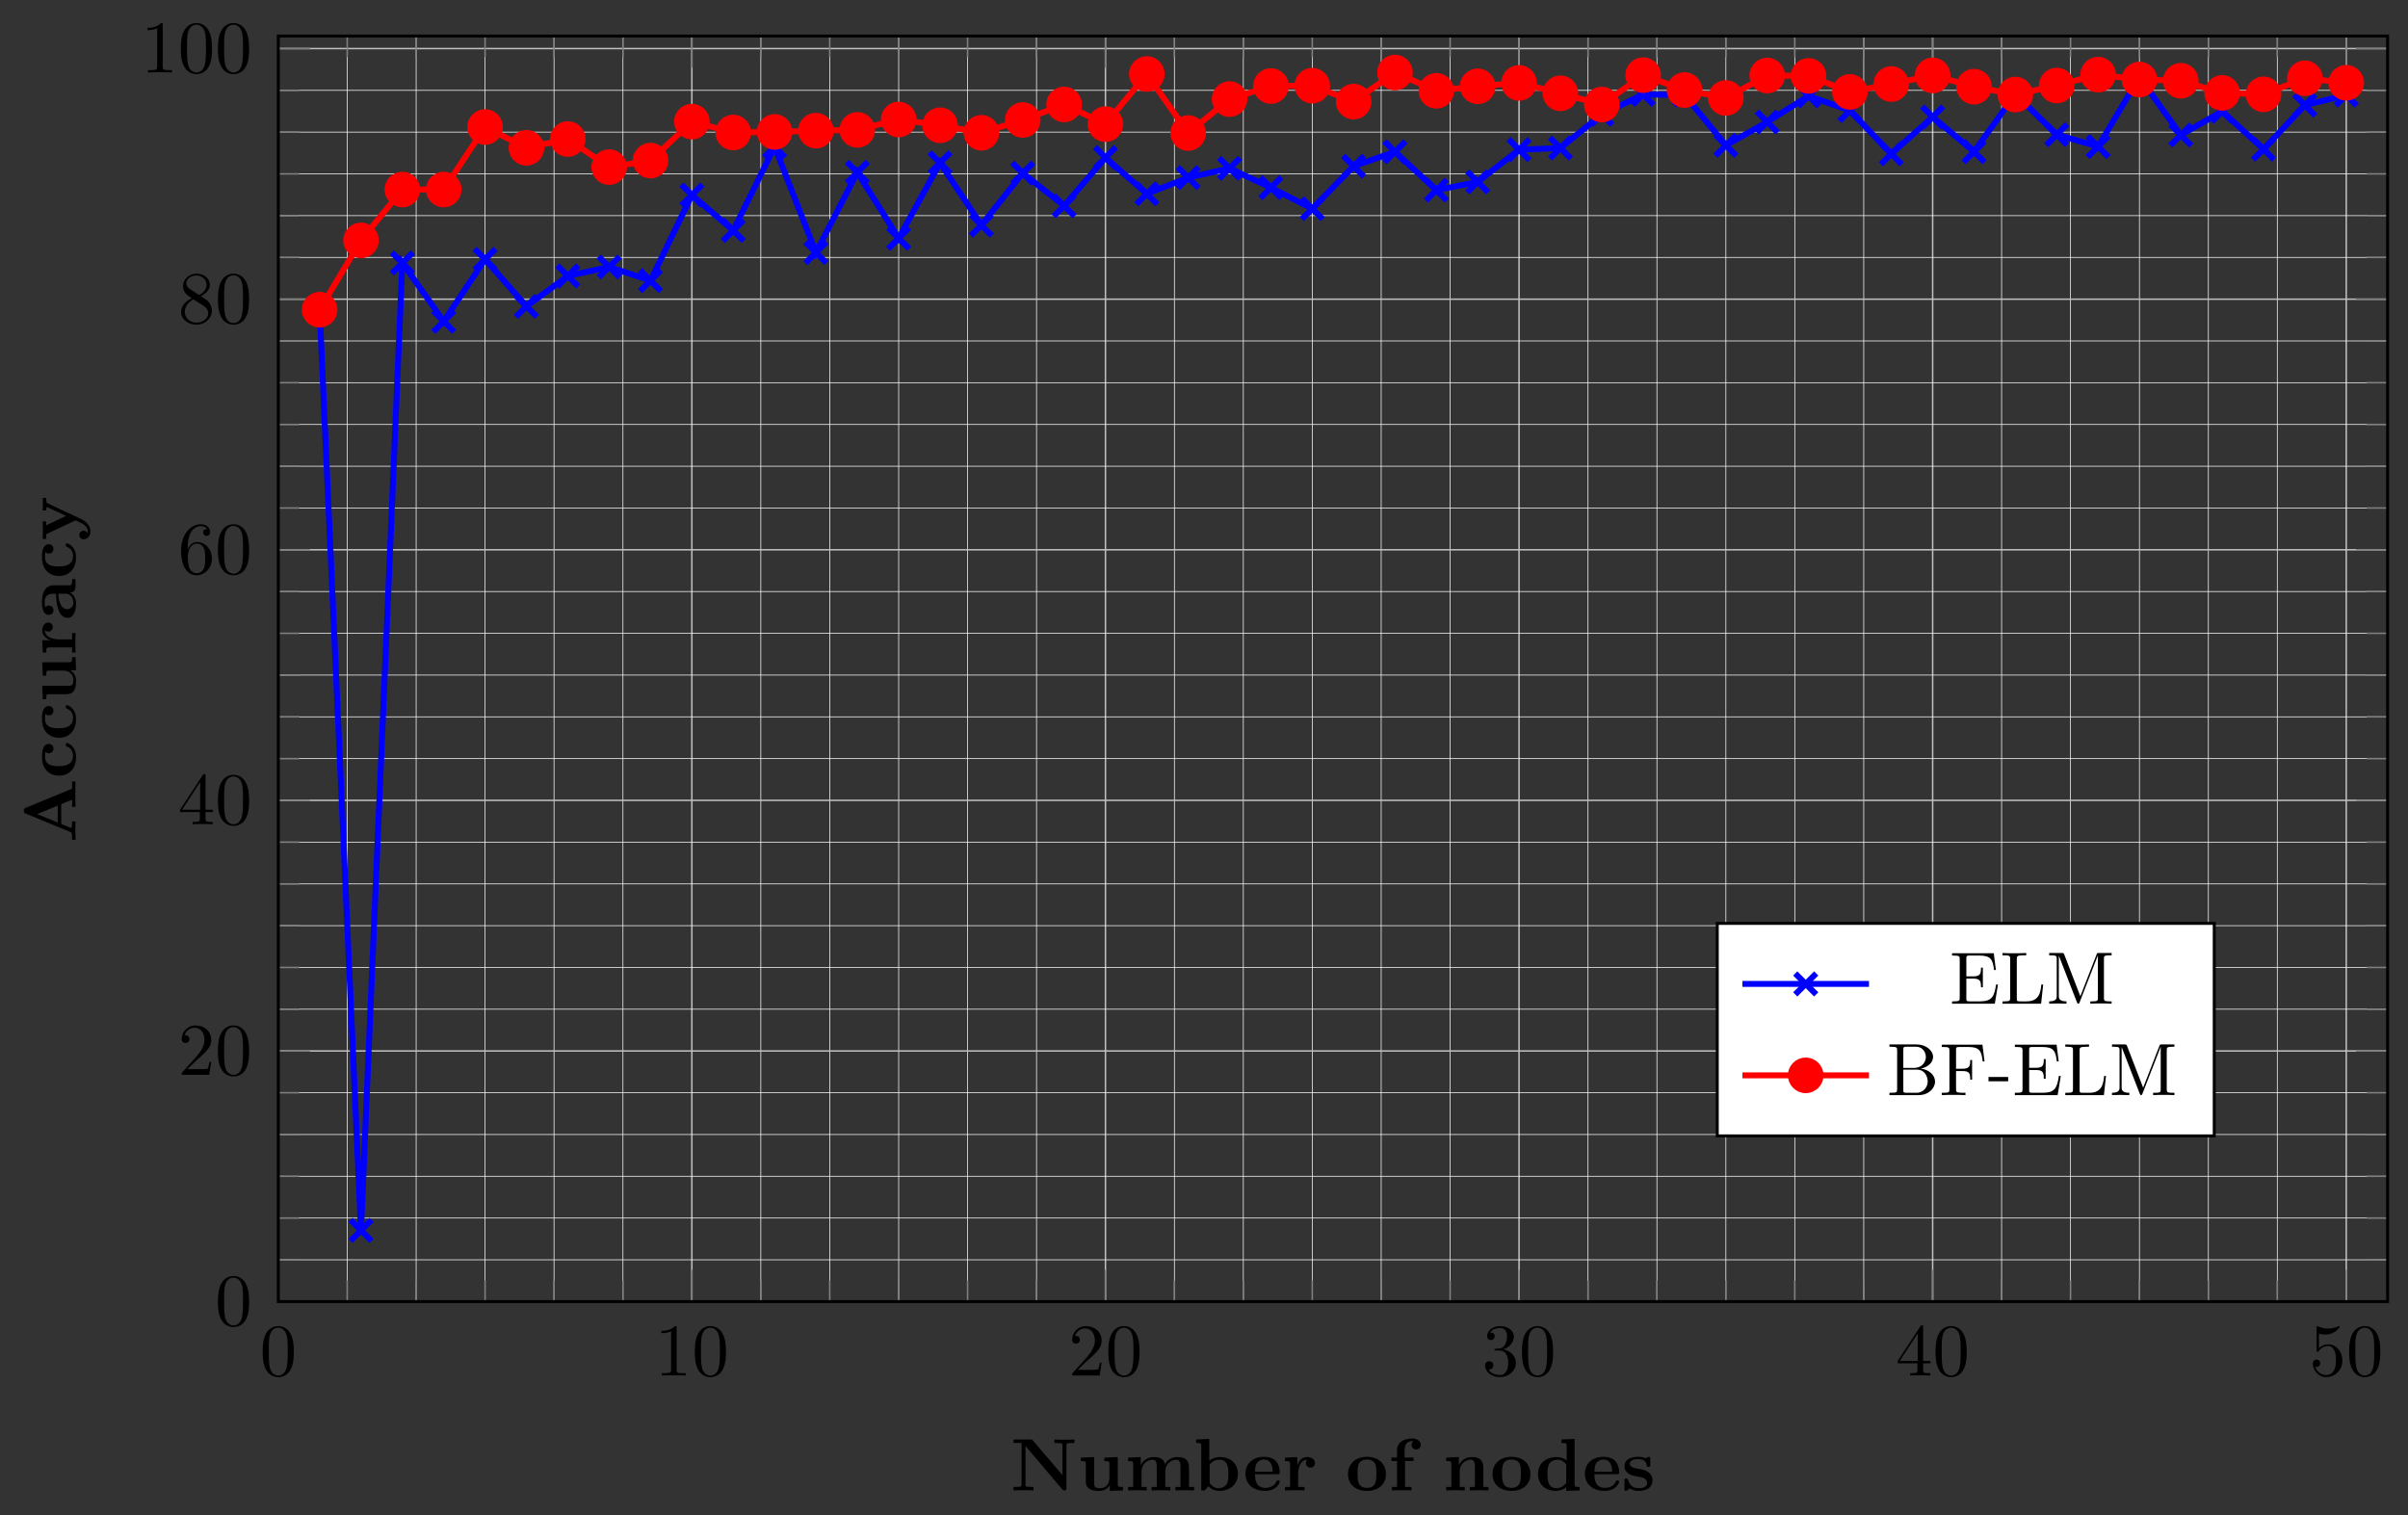 <?xml version="1.0" encoding="UTF-8"?>
<svg xmlns="http://www.w3.org/2000/svg" xmlns:xlink="http://www.w3.org/1999/xlink" width="323.603pt" height="203.628pt" viewBox="0 0 323.603 203.628" version="1.1">
<rect x="0" y="0" width="323.603" height="203.628" fill="#333333" stroke="none"/>
<defs>
<g>
<symbol overflow="visible" id="glyph0-0">
<path style="stroke:none;" d=""/>
</symbol>
<symbol overflow="visible" id="glyph0-1">
<path style="stroke:none;" d="M 4.578 -3.188 C 4.578 -3.984 4.531 -4.781 4.188 -5.516 C 3.734 -6.484 2.906 -6.641 2.5 -6.641 C 1.891 -6.641 1.172 -6.375 0.75 -5.453 C 0.438 -4.766 0.391 -3.984 0.391 -3.188 C 0.391 -2.438 0.422 -1.547 0.844 -0.781 C 1.266 0.016 2 0.219 2.484 0.219 C 3.016 0.219 3.781 0.016 4.219 -0.938 C 4.531 -1.625 4.578 -2.406 4.578 -3.188 Z M 2.484 0 C 2.094 0 1.5 -0.25 1.328 -1.203 C 1.219 -1.797 1.219 -2.719 1.219 -3.312 C 1.219 -3.953 1.219 -4.609 1.297 -5.141 C 1.484 -6.328 2.234 -6.422 2.484 -6.422 C 2.812 -6.422 3.469 -6.234 3.656 -5.25 C 3.766 -4.688 3.766 -3.938 3.766 -3.312 C 3.766 -2.562 3.766 -1.891 3.656 -1.25 C 3.5 -0.297 2.938 0 2.484 0 Z M 2.484 0 "/>
</symbol>
<symbol overflow="visible" id="glyph0-2">
<path style="stroke:none;" d="M 2.938 -6.375 C 2.938 -6.625 2.938 -6.641 2.703 -6.641 C 2.078 -6 1.203 -6 0.891 -6 L 0.891 -5.688 C 1.094 -5.688 1.672 -5.688 2.188 -5.953 L 2.188 -0.781 C 2.188 -0.422 2.156 -0.312 1.266 -0.312 L 0.953 -0.312 L 0.953 0 C 1.297 -0.031 2.156 -0.031 2.562 -0.031 C 2.953 -0.031 3.828 -0.031 4.172 0 L 4.172 -0.312 L 3.859 -0.312 C 2.953 -0.312 2.938 -0.422 2.938 -0.781 Z M 2.938 -6.375 "/>
</symbol>
<symbol overflow="visible" id="glyph0-3">
<path style="stroke:none;" d="M 1.266 -0.766 L 2.328 -1.797 C 3.875 -3.172 4.469 -3.703 4.469 -4.703 C 4.469 -5.844 3.578 -6.641 2.359 -6.641 C 1.234 -6.641 0.5 -5.719 0.5 -4.828 C 0.5 -4.281 1 -4.281 1.031 -4.281 C 1.203 -4.281 1.547 -4.391 1.547 -4.812 C 1.547 -5.062 1.359 -5.328 1.016 -5.328 C 0.938 -5.328 0.922 -5.328 0.891 -5.312 C 1.109 -5.969 1.656 -6.328 2.234 -6.328 C 3.141 -6.328 3.562 -5.516 3.562 -4.703 C 3.562 -3.906 3.078 -3.125 2.516 -2.5 L 0.609 -0.375 C 0.5 -0.266 0.5 -0.234 0.5 0 L 4.203 0 L 4.469 -1.734 L 4.234 -1.734 C 4.172 -1.438 4.109 -1 4 -0.844 C 3.938 -0.766 3.281 -0.766 3.062 -0.766 Z M 1.266 -0.766 "/>
</symbol>
<symbol overflow="visible" id="glyph0-4">
<path style="stroke:none;" d="M 2.891 -3.516 C 3.703 -3.781 4.281 -4.469 4.281 -5.266 C 4.281 -6.078 3.406 -6.641 2.453 -6.641 C 1.453 -6.641 0.688 -6.047 0.688 -5.281 C 0.688 -4.953 0.906 -4.766 1.203 -4.766 C 1.5 -4.766 1.703 -4.984 1.703 -5.281 C 1.703 -5.766 1.234 -5.766 1.094 -5.766 C 1.391 -6.266 2.047 -6.391 2.406 -6.391 C 2.828 -6.391 3.375 -6.172 3.375 -5.281 C 3.375 -5.156 3.344 -4.578 3.094 -4.141 C 2.797 -3.656 2.453 -3.625 2.203 -3.625 C 2.125 -3.609 1.891 -3.594 1.812 -3.594 C 1.734 -3.578 1.672 -3.562 1.672 -3.469 C 1.672 -3.359 1.734 -3.359 1.906 -3.359 L 2.344 -3.359 C 3.156 -3.359 3.531 -2.688 3.531 -1.703 C 3.531 -0.344 2.844 -0.062 2.406 -0.062 C 1.969 -0.062 1.219 -0.234 0.875 -0.812 C 1.219 -0.766 1.531 -0.984 1.531 -1.359 C 1.531 -1.719 1.266 -1.922 0.984 -1.922 C 0.734 -1.922 0.422 -1.781 0.422 -1.344 C 0.422 -0.438 1.344 0.219 2.438 0.219 C 3.656 0.219 4.562 -0.688 4.562 -1.703 C 4.562 -2.516 3.922 -3.297 2.891 -3.516 Z M 2.891 -3.516 "/>
</symbol>
<symbol overflow="visible" id="glyph0-5">
<path style="stroke:none;" d="M 2.938 -1.641 L 2.938 -0.781 C 2.938 -0.422 2.906 -0.312 2.172 -0.312 L 1.969 -0.312 L 1.969 0 C 2.375 -0.031 2.891 -0.031 3.312 -0.031 C 3.734 -0.031 4.25 -0.031 4.672 0 L 4.672 -0.312 L 4.453 -0.312 C 3.719 -0.312 3.703 -0.422 3.703 -0.781 L 3.703 -1.641 L 4.688 -1.641 L 4.688 -1.953 L 3.703 -1.953 L 3.703 -6.484 C 3.703 -6.688 3.703 -6.75 3.531 -6.75 C 3.453 -6.75 3.422 -6.75 3.344 -6.625 L 0.281 -1.953 L 0.281 -1.641 Z M 2.984 -1.953 L 0.562 -1.953 L 2.984 -5.672 Z M 2.984 -1.953 "/>
</symbol>
<symbol overflow="visible" id="glyph0-6">
<path style="stroke:none;" d="M 4.469 -2 C 4.469 -3.188 3.656 -4.188 2.578 -4.188 C 2.109 -4.188 1.672 -4.031 1.312 -3.672 L 1.312 -5.625 C 1.516 -5.562 1.844 -5.5 2.156 -5.5 C 3.391 -5.5 4.094 -6.406 4.094 -6.531 C 4.094 -6.594 4.062 -6.641 3.984 -6.641 C 3.984 -6.641 3.953 -6.641 3.906 -6.609 C 3.703 -6.516 3.219 -6.312 2.547 -6.312 C 2.156 -6.312 1.688 -6.391 1.219 -6.594 C 1.141 -6.625 1.125 -6.625 1.109 -6.625 C 1 -6.625 1 -6.547 1 -6.391 L 1 -3.438 C 1 -3.266 1 -3.188 1.141 -3.188 C 1.219 -3.188 1.234 -3.203 1.281 -3.266 C 1.391 -3.422 1.75 -3.969 2.562 -3.969 C 3.078 -3.969 3.328 -3.516 3.406 -3.328 C 3.562 -2.953 3.594 -2.578 3.594 -2.078 C 3.594 -1.719 3.594 -1.125 3.344 -0.703 C 3.109 -0.312 2.734 -0.062 2.281 -0.062 C 1.562 -0.062 0.984 -0.594 0.812 -1.172 C 0.844 -1.172 0.875 -1.156 0.984 -1.156 C 1.312 -1.156 1.484 -1.406 1.484 -1.641 C 1.484 -1.891 1.312 -2.141 0.984 -2.141 C 0.844 -2.141 0.5 -2.062 0.5 -1.609 C 0.5 -0.75 1.188 0.219 2.297 0.219 C 3.453 0.219 4.469 -0.734 4.469 -2 Z M 4.469 -2 "/>
</symbol>
<symbol overflow="visible" id="glyph0-7">
<path style="stroke:none;" d="M 1.312 -3.266 L 1.312 -3.516 C 1.312 -6.031 2.547 -6.391 3.062 -6.391 C 3.297 -6.391 3.719 -6.328 3.938 -5.984 C 3.781 -5.984 3.391 -5.984 3.391 -5.547 C 3.391 -5.234 3.625 -5.078 3.844 -5.078 C 4 -5.078 4.312 -5.172 4.312 -5.562 C 4.312 -6.156 3.875 -6.641 3.047 -6.641 C 1.766 -6.641 0.422 -5.359 0.422 -3.156 C 0.422 -0.484 1.578 0.219 2.5 0.219 C 3.609 0.219 4.562 -0.719 4.562 -2.031 C 4.562 -3.297 3.672 -4.25 2.562 -4.25 C 1.891 -4.25 1.516 -3.75 1.312 -3.266 Z M 2.5 -0.062 C 1.875 -0.062 1.578 -0.656 1.516 -0.812 C 1.328 -1.281 1.328 -2.078 1.328 -2.25 C 1.328 -3.031 1.656 -4.031 2.547 -4.031 C 2.719 -4.031 3.172 -4.031 3.484 -3.406 C 3.656 -3.047 3.656 -2.531 3.656 -2.047 C 3.656 -1.562 3.656 -1.062 3.484 -0.703 C 3.188 -0.109 2.734 -0.062 2.5 -0.062 Z M 2.5 -0.062 "/>
</symbol>
<symbol overflow="visible" id="glyph0-8">
<path style="stroke:none;" d="M 1.625 -4.562 C 1.172 -4.859 1.125 -5.188 1.125 -5.359 C 1.125 -5.969 1.781 -6.391 2.484 -6.391 C 3.203 -6.391 3.844 -5.875 3.844 -5.156 C 3.844 -4.578 3.453 -4.109 2.859 -3.766 Z M 3.078 -3.609 C 3.797 -3.984 4.281 -4.5 4.281 -5.156 C 4.281 -6.078 3.406 -6.641 2.5 -6.641 C 1.5 -6.641 0.688 -5.906 0.688 -4.969 C 0.688 -4.797 0.703 -4.344 1.125 -3.875 C 1.234 -3.766 1.609 -3.516 1.859 -3.344 C 1.281 -3.047 0.422 -2.5 0.422 -1.5 C 0.422 -0.453 1.438 0.219 2.484 0.219 C 3.609 0.219 4.562 -0.609 4.562 -1.672 C 4.562 -2.031 4.453 -2.484 4.062 -2.906 C 3.875 -3.109 3.719 -3.203 3.078 -3.609 Z M 2.078 -3.188 L 3.312 -2.406 C 3.594 -2.219 4.062 -1.922 4.062 -1.312 C 4.062 -0.578 3.312 -0.062 2.5 -0.062 C 1.641 -0.062 0.922 -0.672 0.922 -1.5 C 0.922 -2.078 1.234 -2.719 2.078 -3.188 Z M 2.078 -3.188 "/>
</symbol>
<symbol overflow="visible" id="glyph0-9">
<path style="stroke:none;" d="M 1.359 -0.781 C 1.359 -0.422 1.328 -0.312 0.562 -0.312 L 0.328 -0.312 L 0.328 0 L 6.078 0 L 6.5 -2.578 L 6.25 -2.578 C 6 -1.031 5.766 -0.312 4.062 -0.312 L 2.734 -0.312 C 2.266 -0.312 2.25 -0.375 2.25 -0.703 L 2.25 -3.375 L 3.141 -3.375 C 4.109 -3.375 4.219 -3.047 4.219 -2.203 L 4.469 -2.203 L 4.469 -4.844 L 4.219 -4.844 C 4.219 -3.984 4.109 -3.672 3.141 -3.672 L 2.25 -3.672 L 2.25 -6.078 C 2.25 -6.406 2.266 -6.469 2.734 -6.469 L 4.016 -6.469 C 5.547 -6.469 5.812 -5.922 5.969 -4.531 L 6.219 -4.531 L 5.938 -6.781 L 0.328 -6.781 L 0.328 -6.469 L 0.562 -6.469 C 1.328 -6.469 1.359 -6.359 1.359 -6 Z M 1.359 -0.781 "/>
</symbol>
<symbol overflow="visible" id="glyph0-10">
<path style="stroke:none;" d="M 5.797 -2.578 L 5.547 -2.578 C 5.438 -1.562 5.297 -0.312 3.547 -0.312 L 2.734 -0.312 C 2.266 -0.312 2.25 -0.375 2.25 -0.703 L 2.25 -6.016 C 2.25 -6.359 2.25 -6.5 3.188 -6.5 L 3.516 -6.5 L 3.516 -6.812 C 3.156 -6.781 2.25 -6.781 1.844 -6.781 C 1.453 -6.781 0.672 -6.781 0.328 -6.812 L 0.328 -6.5 L 0.562 -6.5 C 1.328 -6.5 1.359 -6.391 1.359 -6.031 L 1.359 -0.781 C 1.359 -0.422 1.328 -0.312 0.562 -0.312 L 0.328 -0.312 L 0.328 0 L 5.516 0 Z M 5.797 -2.578 "/>
</symbol>
<symbol overflow="visible" id="glyph0-11">
<path style="stroke:none;" d="M 2.406 -6.594 C 2.312 -6.812 2.281 -6.812 2.047 -6.812 L 0.375 -6.812 L 0.375 -6.5 L 0.609 -6.5 C 1.375 -6.5 1.391 -6.391 1.391 -6.031 L 1.391 -1.047 C 1.391 -0.781 1.391 -0.312 0.375 -0.312 L 0.375 0 C 0.719 -0.016 1.203 -0.031 1.531 -0.031 C 1.859 -0.031 2.359 -0.016 2.703 0 L 2.703 -0.312 C 1.672 -0.312 1.672 -0.781 1.672 -1.047 L 1.672 -6.422 L 1.688 -6.422 L 4.094 -0.219 C 4.141 -0.094 4.188 0 4.281 0 C 4.391 0 4.422 -0.078 4.469 -0.188 L 6.922 -6.5 L 6.922 -0.781 C 6.922 -0.422 6.906 -0.312 6.141 -0.312 L 5.906 -0.312 L 5.906 0 C 6.266 -0.031 6.953 -0.031 7.344 -0.031 C 7.719 -0.031 8.391 -0.031 8.766 0 L 8.766 -0.312 L 8.516 -0.312 C 7.75 -0.312 7.734 -0.422 7.734 -0.781 L 7.734 -6.031 C 7.734 -6.391 7.75 -6.5 8.516 -6.5 L 8.766 -6.5 L 8.766 -6.812 L 7.078 -6.812 C 6.812 -6.812 6.812 -6.797 6.75 -6.625 L 4.562 -1 Z M 2.406 -6.594 "/>
</symbol>
<symbol overflow="visible" id="glyph0-12">
<path style="stroke:none;" d="M 2.219 -3.656 L 2.219 -6.094 C 2.219 -6.438 2.234 -6.5 2.703 -6.5 L 3.938 -6.5 C 4.906 -6.5 5.25 -5.656 5.25 -5.125 C 5.25 -4.484 4.766 -3.656 3.656 -3.656 Z M 4.562 -3.562 C 5.531 -3.75 6.219 -4.391 6.219 -5.125 C 6.219 -5.984 5.297 -6.812 4 -6.812 L 0.359 -6.812 L 0.359 -6.5 L 0.594 -6.5 C 1.359 -6.5 1.391 -6.391 1.391 -6.031 L 1.391 -0.781 C 1.391 -0.422 1.359 -0.312 0.594 -0.312 L 0.359 -0.312 L 0.359 0 L 4.266 0 C 5.594 0 6.484 -0.891 6.484 -1.828 C 6.484 -2.688 5.672 -3.438 4.562 -3.562 Z M 3.953 -0.312 L 2.703 -0.312 C 2.234 -0.312 2.219 -0.375 2.219 -0.703 L 2.219 -3.422 L 4.094 -3.422 C 5.078 -3.422 5.5 -2.5 5.5 -1.828 C 5.5 -1.125 4.969 -0.312 3.953 -0.312 Z M 3.953 -0.312 "/>
</symbol>
<symbol overflow="visible" id="glyph0-13">
<path style="stroke:none;" d="M 5.797 -6.781 L 0.328 -6.781 L 0.328 -6.469 L 0.562 -6.469 C 1.328 -6.469 1.359 -6.359 1.359 -6 L 1.359 -0.781 C 1.359 -0.422 1.328 -0.312 0.562 -0.312 L 0.328 -0.312 L 0.328 0 C 0.672 -0.031 1.453 -0.031 1.844 -0.031 C 2.25 -0.031 3.156 -0.031 3.516 0 L 3.516 -0.312 L 3.188 -0.312 C 2.25 -0.312 2.25 -0.438 2.25 -0.781 L 2.25 -3.234 L 3.094 -3.234 C 4.062 -3.234 4.156 -2.922 4.156 -2.078 L 4.406 -2.078 L 4.406 -4.719 L 4.156 -4.719 C 4.156 -3.875 4.062 -3.547 3.094 -3.547 L 2.25 -3.547 L 2.25 -6.078 C 2.25 -6.406 2.266 -6.469 2.734 -6.469 L 3.922 -6.469 C 5.422 -6.469 5.672 -5.906 5.828 -4.531 L 6.078 -4.531 Z M 5.797 -6.781 "/>
</symbol>
<symbol overflow="visible" id="glyph0-14">
<path style="stroke:none;" d="M 2.75 -1.859 L 2.75 -2.438 L 0.109 -2.438 L 0.109 -1.859 Z M 2.75 -1.859 "/>
</symbol>
<symbol overflow="visible" id="glyph1-0">
<path style="stroke:none;" d=""/>
</symbol>
<symbol overflow="visible" id="glyph1-1">
<path style="stroke:none;" d="M 3 -6.703 C 2.891 -6.828 2.875 -6.844 2.672 -6.844 L 0.391 -6.844 L 0.391 -6.375 L 1.469 -6.375 L 1.469 -0.75 C 1.469 -0.531 1.453 -0.531 1.172 -0.5 C 0.938 -0.469 0.922 -0.469 0.641 -0.469 L 0.391 -0.469 L 0.391 0 C 0.766 -0.031 1.328 -0.031 1.719 -0.031 C 2.141 -0.031 2.656 -0.031 3.078 0 L 3.078 -0.469 L 2.828 -0.469 C 2.641 -0.469 2.469 -0.484 2.297 -0.5 C 2 -0.531 2 -0.531 2 -0.75 L 2 -5.969 L 6.953 -0.125 C 7.062 -0.016 7.062 0 7.234 0 C 7.5 0 7.5 -0.094 7.5 -0.312 L 7.5 -6.078 C 7.5 -6.297 7.5 -6.312 7.781 -6.344 C 8.031 -6.375 8.047 -6.375 8.328 -6.375 L 8.578 -6.375 L 8.578 -6.844 C 8.188 -6.812 7.625 -6.812 7.234 -6.812 C 6.812 -6.812 6.297 -6.812 5.891 -6.844 L 5.891 -6.375 L 6.141 -6.375 C 6.312 -6.375 6.484 -6.359 6.672 -6.344 C 6.953 -6.312 6.969 -6.297 6.969 -6.078 L 6.969 -2.047 Z M 3 -6.703 "/>
</symbol>
<symbol overflow="visible" id="glyph1-2">
<path style="stroke:none;" d="M 4.359 -0.719 L 4.359 0.062 L 6.125 0 L 6.125 -0.469 C 5.516 -0.469 5.438 -0.469 5.438 -0.859 L 5.438 -4.484 L 3.625 -4.406 L 3.625 -3.938 C 4.234 -3.938 4.312 -3.938 4.312 -3.547 L 4.312 -1.641 C 4.312 -0.828 3.797 -0.297 3.078 -0.297 C 2.297 -0.297 2.266 -0.547 2.266 -1.094 L 2.266 -4.484 L 0.453 -4.406 L 0.453 -3.938 C 1.062 -3.938 1.141 -3.938 1.141 -3.547 L 1.141 -1.219 C 1.141 -0.156 1.938 0.062 2.938 0.062 C 3.188 0.062 3.906 0.062 4.359 -0.719 Z M 4.359 -0.719 "/>
</symbol>
<symbol overflow="visible" id="glyph1-3">
<path style="stroke:none;" d="M 1.141 -3.547 L 1.141 -0.469 L 0.453 -0.469 L 0.453 0 C 0.734 -0.016 1.328 -0.031 1.703 -0.031 C 2.094 -0.031 2.688 -0.016 2.953 0 L 2.953 -0.469 L 2.266 -0.469 L 2.266 -2.547 C 2.266 -3.641 3.141 -4.125 3.766 -4.125 C 4.094 -4.125 4.312 -3.922 4.312 -3.156 L 4.312 -0.469 L 3.625 -0.469 L 3.625 0 C 3.906 -0.016 4.5 -0.031 4.891 -0.031 C 5.281 -0.031 5.859 -0.016 6.141 0 L 6.141 -0.469 L 5.453 -0.469 L 5.453 -2.547 C 5.453 -3.641 6.312 -4.125 6.938 -4.125 C 7.281 -4.125 7.5 -3.922 7.5 -3.156 L 7.5 -0.469 L 6.812 -0.469 L 6.812 0 C 7.094 -0.016 7.688 -0.031 8.062 -0.031 C 8.453 -0.031 9.047 -0.016 9.328 0 L 9.328 -0.469 L 8.641 -0.469 L 8.641 -3.047 C 8.641 -4.078 8.125 -4.484 7.094 -4.484 C 6.188 -4.484 5.672 -3.984 5.406 -3.531 C 5.219 -4.453 4.297 -4.484 3.922 -4.484 C 3.047 -4.484 2.484 -4.031 2.156 -3.406 L 2.156 -4.484 L 0.453 -4.406 L 0.453 -3.938 C 1.062 -3.938 1.141 -3.938 1.141 -3.547 Z M 1.141 -3.547 "/>
</symbol>
<symbol overflow="visible" id="glyph1-4">
<path style="stroke:none;" d="M 2.141 -4 L 2.141 -6.922 L 0.375 -6.844 L 0.375 -6.375 C 0.984 -6.375 1.062 -6.375 1.062 -5.984 L 1.062 0 L 1.531 0 L 2.016 -0.562 C 2.094 -0.484 2.578 0.062 3.469 0.062 C 4.953 0.062 5.984 -0.844 5.984 -2.219 C 5.984 -3.547 5.047 -4.484 3.594 -4.484 C 2.875 -4.484 2.375 -4.203 2.141 -4 Z M 2.188 -0.984 L 2.188 -3.484 C 2.469 -3.844 2.938 -4.125 3.484 -4.125 C 4.703 -4.125 4.703 -2.922 4.703 -2.219 C 4.703 -1.75 4.703 -1.203 4.453 -0.812 C 4.156 -0.406 3.703 -0.297 3.375 -0.297 C 2.688 -0.297 2.297 -0.844 2.188 -0.984 Z M 2.188 -0.984 "/>
</symbol>
<symbol overflow="visible" id="glyph1-5">
<path style="stroke:none;" d="M 4.609 -2.172 C 4.828 -2.172 4.922 -2.172 4.922 -2.438 C 4.922 -2.75 4.859 -3.484 4.359 -3.984 C 4 -4.344 3.469 -4.516 2.781 -4.516 C 1.188 -4.516 0.312 -3.484 0.312 -2.25 C 0.312 -0.906 1.312 0.062 2.922 0.062 C 4.5 0.062 4.922 -1 4.922 -1.172 C 4.922 -1.344 4.734 -1.344 4.688 -1.344 C 4.516 -1.344 4.5 -1.297 4.438 -1.141 C 4.234 -0.656 3.656 -0.344 3.016 -0.344 C 1.609 -0.344 1.594 -1.672 1.594 -2.172 Z M 1.594 -2.5 C 1.609 -2.891 1.625 -3.312 1.828 -3.641 C 2.094 -4.031 2.5 -4.156 2.781 -4.156 C 3.953 -4.156 3.969 -2.844 3.984 -2.5 Z M 1.594 -2.5 "/>
</symbol>
<symbol overflow="visible" id="glyph1-6">
<path style="stroke:none;" d="M 2.031 -3.359 L 2.031 -4.484 L 0.375 -4.406 L 0.375 -3.938 C 0.984 -3.938 1.062 -3.938 1.062 -3.547 L 1.062 -0.469 L 0.375 -0.469 L 0.375 0 C 0.719 -0.016 1.172 -0.031 1.625 -0.031 C 2 -0.031 2.641 -0.031 3 0 L 3 -0.469 L 2.141 -0.469 L 2.141 -2.219 C 2.141 -2.906 2.375 -4.125 3.375 -4.125 C 3.375 -4.109 3.188 -3.953 3.188 -3.672 C 3.188 -3.266 3.516 -3.062 3.797 -3.062 C 4.094 -3.062 4.406 -3.266 4.406 -3.672 C 4.406 -4.203 3.875 -4.484 3.344 -4.484 C 2.656 -4.484 2.25 -3.984 2.031 -3.359 Z M 2.031 -3.359 "/>
</symbol>
<symbol overflow="visible" id="glyph1-7">
<path style="stroke:none;" d="M 5.406 -2.172 C 5.406 -3.516 4.484 -4.516 2.859 -4.516 C 1.219 -4.516 0.312 -3.5 0.312 -2.172 C 0.312 -0.938 1.203 0.062 2.859 0.062 C 4.531 0.062 5.406 -0.953 5.406 -2.172 Z M 2.859 -0.344 C 1.594 -0.344 1.594 -1.422 1.594 -2.281 C 1.594 -2.734 1.594 -3.234 1.766 -3.578 C 1.953 -3.953 2.375 -4.156 2.859 -4.156 C 3.281 -4.156 3.703 -4 3.922 -3.656 C 4.125 -3.312 4.125 -2.766 4.125 -2.281 C 4.125 -1.422 4.125 -0.344 2.859 -0.344 Z M 2.859 -0.344 "/>
</symbol>
<symbol overflow="visible" id="glyph1-8">
<path style="stroke:none;" d="M 1.172 -4.422 L 0.422 -4.422 L 0.422 -3.953 L 1.172 -3.953 L 1.172 -0.469 L 0.484 -0.469 L 0.484 0 C 0.828 -0.016 1.281 -0.031 1.734 -0.031 C 2.109 -0.031 2.75 -0.031 3.109 0 L 3.109 -0.469 L 2.25 -0.469 L 2.25 -3.953 L 3.391 -3.953 L 3.391 -4.422 L 2.188 -4.422 L 2.188 -5.438 C 2.188 -6.531 2.938 -6.625 3.188 -6.625 C 3.234 -6.625 3.297 -6.625 3.359 -6.594 C 3.203 -6.484 3.125 -6.297 3.125 -6.109 C 3.125 -5.688 3.484 -5.5 3.734 -5.5 C 4.031 -5.5 4.359 -5.703 4.359 -6.109 C 4.359 -6.531 4 -6.984 3.219 -6.984 C 2.25 -6.984 1.172 -6.562 1.172 -5.438 Z M 1.172 -4.422 "/>
</symbol>
<symbol overflow="visible" id="glyph1-9">
<path style="stroke:none;" d="M 1.141 -3.547 L 1.141 -0.469 L 0.453 -0.469 L 0.453 0 C 0.734 -0.016 1.328 -0.031 1.703 -0.031 C 2.094 -0.031 2.688 -0.016 2.953 0 L 2.953 -0.469 L 2.266 -0.469 L 2.266 -2.547 C 2.266 -3.641 3.125 -4.125 3.766 -4.125 C 4.094 -4.125 4.312 -3.922 4.312 -3.156 L 4.312 -0.469 L 3.625 -0.469 L 3.625 0 C 3.891 -0.016 4.5 -0.031 4.875 -0.031 C 5.266 -0.031 5.859 -0.016 6.125 0 L 6.125 -0.469 L 5.438 -0.469 L 5.438 -3.047 C 5.438 -4.094 4.906 -4.484 3.906 -4.484 C 2.953 -4.484 2.422 -3.922 2.156 -3.406 L 2.156 -4.484 L 0.453 -4.406 L 0.453 -3.938 C 1.062 -3.938 1.141 -3.938 1.141 -3.547 Z M 1.141 -3.547 "/>
</symbol>
<symbol overflow="visible" id="glyph1-10">
<path style="stroke:none;" d="M 4.172 -0.422 L 4.172 0.062 L 5.984 0 L 5.984 -0.469 C 5.375 -0.469 5.297 -0.469 5.297 -0.859 L 5.297 -6.922 L 3.531 -6.844 L 3.531 -6.375 C 4.156 -6.375 4.234 -6.375 4.234 -5.984 L 4.234 -4.031 C 3.734 -4.422 3.203 -4.484 2.875 -4.484 C 1.422 -4.484 0.375 -3.609 0.375 -2.203 C 0.375 -0.891 1.297 0.062 2.766 0.062 C 3.375 0.062 3.859 -0.172 4.172 -0.422 Z M 4.172 -3.516 L 4.172 -1.031 C 4.031 -0.844 3.625 -0.297 2.875 -0.297 C 1.656 -0.297 1.656 -1.5 1.656 -2.203 C 1.656 -2.688 1.656 -3.219 1.906 -3.609 C 2.203 -4.031 2.672 -4.125 2.984 -4.125 C 3.547 -4.125 3.953 -3.812 4.172 -3.516 Z M 4.172 -3.516 "/>
</symbol>
<symbol overflow="visible" id="glyph1-11">
<path style="stroke:none;" d="M 2.109 -2.938 C 1.734 -3 1.094 -3.109 1.094 -3.578 C 1.094 -4.203 2.016 -4.203 2.203 -4.203 C 2.953 -4.203 3.328 -3.906 3.375 -3.359 C 3.391 -3.203 3.406 -3.156 3.609 -3.156 C 3.844 -3.156 3.844 -3.203 3.844 -3.438 L 3.844 -4.234 C 3.844 -4.422 3.844 -4.516 3.672 -4.516 C 3.625 -4.516 3.609 -4.516 3.219 -4.328 C 2.953 -4.453 2.609 -4.516 2.219 -4.516 C 1.906 -4.516 0.375 -4.516 0.375 -3.203 C 0.375 -2.812 0.578 -2.547 0.781 -2.375 C 1.172 -2.031 1.562 -1.969 2.328 -1.828 C 2.688 -1.766 3.422 -1.641 3.422 -1.047 C 3.422 -0.297 2.516 -0.297 2.297 -0.297 C 1.234 -0.297 0.984 -1.031 0.859 -1.453 C 0.812 -1.594 0.75 -1.594 0.625 -1.594 C 0.375 -1.594 0.375 -1.531 0.375 -1.312 L 0.375 -0.219 C 0.375 -0.031 0.375 0.062 0.562 0.062 C 0.625 0.062 0.641 0.062 0.859 -0.094 C 0.875 -0.094 1.094 -0.234 1.109 -0.266 C 1.578 0.062 2.094 0.062 2.297 0.062 C 2.609 0.062 4.141 0.062 4.141 -1.391 C 4.141 -1.828 3.938 -2.172 3.594 -2.453 C 3.203 -2.734 2.875 -2.797 2.109 -2.938 Z M 2.109 -2.938 "/>
</symbol>
<symbol overflow="visible" id="glyph2-0">
<path style="stroke:none;" d=""/>
</symbol>
<symbol overflow="visible" id="glyph2-1">
<path style="stroke:none;" d="M -6.703 -4.719 C -6.953 -4.609 -6.953 -4.5 -6.953 -4.328 C -6.953 -4.047 -6.875 -4 -6.703 -3.938 L -0.703 -1.469 C -0.547 -1.406 -0.469 -1.375 -0.469 -0.625 L -0.469 -0.406 L 0 -0.406 C -0.016 -0.781 -0.031 -1.266 -0.031 -1.578 C -0.031 -1.969 -0.031 -2.516 0 -2.891 L -0.469 -2.891 C -0.469 -2.875 -0.469 -2 -0.594 -2 C -0.609 -2 -0.703 -2.031 -0.719 -2.047 L -1.922 -2.547 L -1.922 -5.219 L -0.469 -5.812 L -0.469 -4.859 L 0 -4.859 C -0.031 -5.25 -0.031 -6.188 -0.031 -6.625 C -0.031 -7.016 -0.031 -7.891 0 -8.25 L -0.469 -8.25 L -0.469 -7.281 Z M -5.156 -3.875 L -2.391 -5.016 L -2.391 -2.734 Z M -5.156 -3.875 "/>
</symbol>
<symbol overflow="visible" id="glyph2-2">
<path style="stroke:none;" d="M -4.062 -3.594 C -3.891 -3.406 -3.688 -3.391 -3.594 -3.391 C -3.156 -3.391 -2.969 -3.734 -2.969 -4 C -2.969 -4.312 -3.188 -4.641 -3.594 -4.641 C -4.453 -4.641 -4.516 -3.484 -4.516 -2.906 C -4.516 -1.109 -3.375 -0.375 -2.219 -0.375 C -0.891 -0.375 0.062 -1.312 0.062 -2.844 C 0.062 -4.469 -1.094 -4.766 -1.172 -4.766 C -1.312 -4.766 -1.312 -4.625 -1.312 -4.531 C -1.312 -4.344 -1.281 -4.344 -1.156 -4.281 C -0.531 -4.031 -0.344 -3.547 -0.344 -3.047 C -0.344 -1.656 -1.797 -1.656 -2.266 -1.656 C -2.828 -1.656 -4.109 -1.656 -4.109 -2.938 C -4.109 -3.297 -4.094 -3.453 -4.062 -3.594 Z M -4.062 -3.594 "/>
</symbol>
<symbol overflow="visible" id="glyph2-3">
<path style="stroke:none;" d="M -0.719 -4.359 L 0.062 -4.359 L 0 -6.125 L -0.469 -6.125 C -0.469 -5.516 -0.469 -5.438 -0.859 -5.438 L -4.484 -5.438 L -4.406 -3.625 L -3.938 -3.625 C -3.938 -4.234 -3.938 -4.312 -3.547 -4.312 L -1.641 -4.312 C -0.828 -4.312 -0.297 -3.797 -0.297 -3.078 C -0.297 -2.297 -0.547 -2.266 -1.094 -2.266 L -4.484 -2.266 L -4.406 -0.453 L -3.938 -0.453 C -3.938 -1.062 -3.938 -1.141 -3.547 -1.141 L -1.219 -1.141 C -0.156 -1.141 0.062 -1.938 0.062 -2.938 C 0.062 -3.188 0.062 -3.906 -0.719 -4.359 Z M -0.719 -4.359 "/>
</symbol>
<symbol overflow="visible" id="glyph2-4">
<path style="stroke:none;" d="M -3.359 -2.031 L -4.484 -2.031 L -4.406 -0.375 L -3.938 -0.375 C -3.938 -0.984 -3.938 -1.062 -3.547 -1.062 L -0.469 -1.062 L -0.469 -0.375 L 0 -0.375 C -0.016 -0.719 -0.031 -1.172 -0.031 -1.625 C -0.031 -2 -0.031 -2.641 0 -3 L -0.469 -3 L -0.469 -2.141 L -2.219 -2.141 C -2.906 -2.141 -4.125 -2.375 -4.125 -3.375 C -4.109 -3.375 -3.953 -3.188 -3.672 -3.188 C -3.266 -3.188 -3.062 -3.516 -3.062 -3.797 C -3.062 -4.094 -3.266 -4.406 -3.672 -4.406 C -4.203 -4.406 -4.484 -3.875 -4.484 -3.344 C -4.484 -2.656 -3.984 -2.25 -3.359 -2.031 Z M -3.359 -2.031 "/>
</symbol>
<symbol overflow="visible" id="glyph2-5">
<path style="stroke:none;" d="M -0.766 -3.734 C -0.453 -3.734 0 -3.734 0 -4.766 L 0 -5.25 C 0 -5.438 0 -5.562 -0.234 -5.562 C -0.469 -5.562 -0.469 -5.438 -0.469 -5.297 C -0.484 -4.688 -0.609 -4.688 -0.844 -4.688 L -2.984 -4.688 C -3.875 -4.688 -4.516 -3.984 -4.516 -2.5 C -4.516 -1.938 -4.469 -0.719 -3.594 -0.719 C -3.156 -0.719 -2.969 -1.062 -2.969 -1.328 C -2.969 -1.641 -3.188 -1.969 -3.594 -1.969 C -3.891 -1.969 -4.062 -1.781 -4.094 -1.75 C -4.141 -2.031 -4.156 -2.344 -4.156 -2.469 C -4.156 -3.203 -3.734 -3.562 -2.984 -3.562 L -2.641 -3.562 C -2.609 -2.844 -2.516 -0.312 -1.078 -0.312 C -0.125 -0.312 0.062 -1.562 0.062 -2.25 C 0.062 -3.047 -0.344 -3.516 -0.766 -3.734 Z M -2.328 -3.562 L -1.391 -3.562 C -0.422 -3.562 -0.297 -2.641 -0.297 -2.391 C -0.297 -1.891 -0.641 -1.484 -1.094 -1.484 C -2.156 -1.484 -2.297 -3.062 -2.328 -3.562 Z M -2.328 -3.562 "/>
</symbol>
<symbol overflow="visible" id="glyph2-6">
<path style="stroke:none;" d="M -3.75 -5.047 C -3.891 -5.109 -3.953 -5.141 -3.953 -5.781 L -4.422 -5.781 C -4.406 -5.547 -4.391 -5.25 -4.391 -5 C -4.391 -4.75 -4.422 -4.297 -4.422 -4.094 L -3.953 -4.094 C -3.953 -4.109 -3.953 -4.562 -3.844 -4.562 C -3.828 -4.562 -3.734 -4.516 -3.719 -4.5 L -1.266 -3.359 L -3.953 -2.094 L -3.953 -2.625 L -4.422 -2.625 C -4.406 -2.297 -4.391 -1.406 -4.391 -1.391 C -4.391 -1.109 -4.422 -0.672 -4.422 -0.266 L -3.953 -0.266 L -3.953 -0.891 L 0 -2.766 L 0.484 -2.531 C 0.953 -2.312 1.641 -2 1.641 -1.281 C 1.641 -1.141 1.625 -1.125 1.594 -1.047 C 1.562 -1.141 1.422 -1.359 1.062 -1.359 C 0.734 -1.359 0.5 -1.125 0.5 -0.781 C 0.5 -0.516 0.688 -0.219 1.078 -0.219 C 1.578 -0.219 2 -0.688 2 -1.281 C 2 -2.047 1.375 -2.625 0.812 -2.906 Z M -3.75 -5.047 "/>
</symbol>
</g>
<clipPath id="clip1">
  <path d="M 37.398 4.844 L 320.863 4.844 L 320.863 174.926 L 37.398 174.926 Z M 37.398 4.844 "/>
</clipPath>
<clipPath id="clip2">
  <path d="M 37.398 4.844 L 320.863 4.844 L 320.863 53 L 37.398 53 Z M 37.398 4.844 "/>
</clipPath>
<clipPath id="clip3">
  <path d="M 302 0 L 323.602 0 L 323.602 26 L 302 26 Z M 302 0 "/>
</clipPath>
<clipPath id="clip4">
  <path d="M 296 0 L 323.602 0 L 323.602 24 L 296 24 Z M 296 0 "/>
</clipPath>
<clipPath id="clip5">
  <path d="M 302 0 L 323.602 0 L 323.602 25 L 302 25 Z M 302 0 "/>
</clipPath>
</defs>
<g id="surface1">
<path style="fill:none;stroke-width:0.1;stroke-linecap:butt;stroke-linejoin:miter;stroke:rgb(95%,95%,95%);stroke-opacity:1;stroke-miterlimit:10;" d="M 9.263 -0.001 L 9.263 170.081 M 18.529 -0.001 L 18.529 170.081 M 27.791 -0.001 L 27.791 170.081 M 37.056 -0.001 L 37.056 170.081 M 46.318 -0.001 L 46.318 170.081 M 64.845 -0.001 L 64.845 170.081 M 74.107 -0.001 L 74.107 170.081 M 83.373 -0.001 L 83.373 170.081 M 92.634 -0.001 L 92.634 170.081 M 101.9 -0.001 L 101.9 170.081 M 120.427 -0.001 L 120.427 170.081 M 129.689 -0.001 L 129.689 170.081 M 138.955 -0.001 L 138.955 170.081 M 148.216 -0.001 L 148.216 170.081 M 157.482 -0.001 L 157.482 170.081 M 176.009 -0.001 L 176.009 170.081 M 185.271 -0.001 L 185.271 170.081 M 194.537 -0.001 L 194.537 170.081 M 203.798 -0.001 L 203.798 170.081 M 213.064 -0.001 L 213.064 170.081 M 231.591 -0.001 L 231.591 170.081 M 240.853 -0.001 L 240.853 170.081 M 250.115 -0.001 L 250.115 170.081 M 259.38 -0.001 L 259.38 170.081 M 268.642 -0.001 L 268.642 170.081 " transform="matrix(1,0,0,-1,37.397,174.925)"/>
<path style="fill:none;stroke-width:0.199;stroke-linecap:butt;stroke-linejoin:miter;stroke:rgb(75%,75%,75%);stroke-opacity:1;stroke-miterlimit:10;" d="M 0.001 -0.001 L 0.001 170.081 M 55.58 -0.001 L 55.58 170.081 M 111.162 -0.001 L 111.162 170.081 M 166.744 -0.001 L 166.744 170.081 M 222.326 -0.001 L 222.326 170.081 M 277.908 -0.001 L 277.908 170.081 " transform="matrix(1,0,0,-1,37.397,174.925)"/>
<path style="fill:none;stroke-width:0.1;stroke-linecap:butt;stroke-linejoin:miter;stroke:rgb(95%,95%,95%);stroke-opacity:1;stroke-miterlimit:10;" d="M 0.001 5.612 L 283.466 5.612 M 0.001 11.226 L 283.466 11.226 M 0.001 16.839 L 283.466 16.839 M 0.001 22.452 L 283.466 22.452 M 0.001 28.066 L 283.466 28.066 M 0.001 39.292 L 283.466 39.292 M 0.001 44.905 L 283.466 44.905 M 0.001 50.519 L 283.466 50.519 M 0.001 56.132 L 283.466 56.132 M 0.001 61.745 L 283.466 61.745 M 0.001 72.972 L 283.466 72.972 M 0.001 78.585 L 283.466 78.585 M 0.001 84.198 L 283.466 84.198 M 0.001 89.812 L 283.466 89.812 M 0.001 95.425 L 283.466 95.425 M 0.001 106.652 L 283.466 106.652 M 0.001 112.265 L 283.466 112.265 M 0.001 117.878 L 283.466 117.878 M 0.001 123.491 L 283.466 123.491 M 0.001 129.105 L 283.466 129.105 M 0.001 140.331 L 283.466 140.331 M 0.001 145.945 L 283.466 145.945 M 0.001 151.558 L 283.466 151.558 M 0.001 157.171 L 283.466 157.171 M 0.001 162.784 L 283.466 162.784 " transform="matrix(1,0,0,-1,37.397,174.925)"/>
<path style="fill:none;stroke-width:0.199;stroke-linecap:butt;stroke-linejoin:miter;stroke:rgb(75%,75%,75%);stroke-opacity:1;stroke-miterlimit:10;" d="M 0.001 -0.001 L 283.466 -0.001 M 0.001 33.679 L 283.466 33.679 M 0.001 67.359 L 283.466 67.359 M 0.001 101.038 L 283.466 101.038 M 0.001 134.718 L 283.466 134.718 M 0.001 168.398 L 283.466 168.398 " transform="matrix(1,0,0,-1,37.397,174.925)"/>
<path style="fill:none;stroke-width:0.199;stroke-linecap:butt;stroke-linejoin:miter;stroke:rgb(50%,50%,50%);stroke-opacity:1;stroke-miterlimit:10;" d="M 9.263 -0.001 L 9.263 2.835 M 18.529 -0.001 L 18.529 2.835 M 27.791 -0.001 L 27.791 2.835 M 37.056 -0.001 L 37.056 2.835 M 46.318 -0.001 L 46.318 2.835 M 64.845 -0.001 L 64.845 2.835 M 74.107 -0.001 L 74.107 2.835 M 83.373 -0.001 L 83.373 2.835 M 92.634 -0.001 L 92.634 2.835 M 101.9 -0.001 L 101.9 2.835 M 120.427 -0.001 L 120.427 2.835 M 129.689 -0.001 L 129.689 2.835 M 138.955 -0.001 L 138.955 2.835 M 148.216 -0.001 L 148.216 2.835 M 157.482 -0.001 L 157.482 2.835 M 176.009 -0.001 L 176.009 2.835 M 185.271 -0.001 L 185.271 2.835 M 194.537 -0.001 L 194.537 2.835 M 203.798 -0.001 L 203.798 2.835 M 213.064 -0.001 L 213.064 2.835 M 231.591 -0.001 L 231.591 2.835 M 240.853 -0.001 L 240.853 2.835 M 250.115 -0.001 L 250.115 2.835 M 259.38 -0.001 L 259.38 2.835 M 268.642 -0.001 L 268.642 2.835 M 9.263 170.081 L 9.263 167.245 M 18.529 170.081 L 18.529 167.245 M 27.791 170.081 L 27.791 167.245 M 37.056 170.081 L 37.056 167.245 M 46.318 170.081 L 46.318 167.245 M 64.845 170.081 L 64.845 167.245 M 74.107 170.081 L 74.107 167.245 M 83.373 170.081 L 83.373 167.245 M 92.634 170.081 L 92.634 167.245 M 101.9 170.081 L 101.9 167.245 M 120.427 170.081 L 120.427 167.245 M 129.689 170.081 L 129.689 167.245 M 138.955 170.081 L 138.955 167.245 M 148.216 170.081 L 148.216 167.245 M 157.482 170.081 L 157.482 167.245 M 176.009 170.081 L 176.009 167.245 M 185.271 170.081 L 185.271 167.245 M 194.537 170.081 L 194.537 167.245 M 203.798 170.081 L 203.798 167.245 M 213.064 170.081 L 213.064 167.245 M 231.591 170.081 L 231.591 167.245 M 240.853 170.081 L 240.853 167.245 M 250.115 170.081 L 250.115 167.245 M 259.38 170.081 L 259.38 167.245 M 268.642 170.081 L 268.642 167.245 " transform="matrix(1,0,0,-1,37.397,174.925)"/>
<path style="fill:none;stroke-width:0.199;stroke-linecap:butt;stroke-linejoin:miter;stroke:rgb(50%,50%,50%);stroke-opacity:1;stroke-miterlimit:10;" d="M 0.001 -0.001 L 0.001 4.253 M 55.58 -0.001 L 55.58 4.253 M 111.162 -0.001 L 111.162 4.253 M 166.744 -0.001 L 166.744 4.253 M 222.326 -0.001 L 222.326 4.253 M 277.908 -0.001 L 277.908 4.253 M 0.001 170.081 L 0.001 165.827 M 55.58 170.081 L 55.58 165.827 M 111.162 170.081 L 111.162 165.827 M 166.744 170.081 L 166.744 165.827 M 222.326 170.081 L 222.326 165.827 M 277.908 170.081 L 277.908 165.827 " transform="matrix(1,0,0,-1,37.397,174.925)"/>
<path style="fill:none;stroke-width:0.199;stroke-linecap:butt;stroke-linejoin:miter;stroke:rgb(50%,50%,50%);stroke-opacity:1;stroke-miterlimit:10;" d="M 0.001 5.612 L 2.833 5.612 M 0.001 11.226 L 2.833 11.226 M 0.001 16.839 L 2.833 16.839 M 0.001 22.452 L 2.833 22.452 M 0.001 28.066 L 2.833 28.066 M 0.001 39.292 L 2.833 39.292 M 0.001 44.905 L 2.833 44.905 M 0.001 50.519 L 2.833 50.519 M 0.001 56.132 L 2.833 56.132 M 0.001 61.745 L 2.833 61.745 M 0.001 72.972 L 2.833 72.972 M 0.001 78.585 L 2.833 78.585 M 0.001 84.198 L 2.833 84.198 M 0.001 89.812 L 2.833 89.812 M 0.001 95.425 L 2.833 95.425 M 0.001 106.652 L 2.833 106.652 M 0.001 112.265 L 2.833 112.265 M 0.001 117.878 L 2.833 117.878 M 0.001 123.491 L 2.833 123.491 M 0.001 129.105 L 2.833 129.105 M 0.001 140.331 L 2.833 140.331 M 0.001 145.945 L 2.833 145.945 M 0.001 151.558 L 2.833 151.558 M 0.001 157.171 L 2.833 157.171 M 0.001 162.784 L 2.833 162.784 M 283.466 5.612 L 280.63 5.612 M 283.466 11.226 L 280.63 11.226 M 283.466 16.839 L 280.63 16.839 M 283.466 22.452 L 280.63 22.452 M 283.466 28.066 L 280.63 28.066 M 283.466 39.292 L 280.63 39.292 M 283.466 44.905 L 280.63 44.905 M 283.466 50.519 L 280.63 50.519 M 283.466 56.132 L 280.63 56.132 M 283.466 61.745 L 280.63 61.745 M 283.466 72.972 L 280.63 72.972 M 283.466 78.585 L 280.63 78.585 M 283.466 84.198 L 280.63 84.198 M 283.466 89.812 L 280.63 89.812 M 283.466 95.425 L 280.63 95.425 M 283.466 106.652 L 280.63 106.652 M 283.466 112.265 L 280.63 112.265 M 283.466 117.878 L 280.63 117.878 M 283.466 123.491 L 280.63 123.491 M 283.466 129.105 L 280.63 129.105 M 283.466 140.331 L 280.63 140.331 M 283.466 145.945 L 280.63 145.945 M 283.466 151.558 L 280.63 151.558 M 283.466 157.171 L 280.63 157.171 M 283.466 162.784 L 280.63 162.784 " transform="matrix(1,0,0,-1,37.397,174.925)"/>
<path style="fill:none;stroke-width:0.199;stroke-linecap:butt;stroke-linejoin:miter;stroke:rgb(50%,50%,50%);stroke-opacity:1;stroke-miterlimit:10;" d="M 0.001 -0.001 L 4.251 -0.001 M 0.001 33.679 L 4.251 33.679 M 0.001 67.359 L 4.251 67.359 M 0.001 101.038 L 4.251 101.038 M 0.001 134.718 L 4.251 134.718 M 0.001 168.398 L 4.251 168.398 M 283.466 -0.001 L 279.212 -0.001 M 283.466 33.679 L 279.212 33.679 M 283.466 67.359 L 279.212 67.359 M 283.466 101.038 L 279.212 101.038 M 283.466 134.718 L 279.212 134.718 M 283.466 168.398 L 279.212 168.398 " transform="matrix(1,0,0,-1,37.397,174.925)"/>
<path style="fill:none;stroke-width:0.399;stroke-linecap:butt;stroke-linejoin:miter;stroke:rgb(0%,0%,0%);stroke-opacity:1;stroke-miterlimit:10;" d="M 0.001 -0.001 L 0.001 170.081 L 283.466 170.081 L 283.466 -0.001 Z M 0.001 -0.001 " transform="matrix(1,0,0,-1,37.397,174.925)"/>
<g style="fill:rgb(0%,0%,0%);fill-opacity:1;">
  <use xlink:href="#glyph0-1" x="34.907" y="184.865"/>
</g>
<g style="fill:rgb(0%,0%,0%);fill-opacity:1;">
  <use xlink:href="#glyph0-2" x="87.997" y="184.865"/>
  <use xlink:href="#glyph0-1" x="92.978" y="184.865"/>
</g>
<g style="fill:rgb(0%,0%,0%);fill-opacity:1;">
  <use xlink:href="#glyph0-3" x="143.577" y="184.865"/>
  <use xlink:href="#glyph0-1" x="148.558" y="184.865"/>
</g>
<g style="fill:rgb(0%,0%,0%);fill-opacity:1;">
  <use xlink:href="#glyph0-4" x="199.158" y="184.865"/>
  <use xlink:href="#glyph0-1" x="204.139" y="184.865"/>
</g>
<g style="fill:rgb(0%,0%,0%);fill-opacity:1;">
  <use xlink:href="#glyph0-5" x="254.739" y="184.865"/>
  <use xlink:href="#glyph0-1" x="259.72" y="184.865"/>
</g>
<g style="fill:rgb(0%,0%,0%);fill-opacity:1;">
  <use xlink:href="#glyph0-6" x="310.32" y="184.865"/>
  <use xlink:href="#glyph0-1" x="315.301" y="184.865"/>
</g>
<g style="fill:rgb(0%,0%,0%);fill-opacity:1;">
  <use xlink:href="#glyph0-1" x="28.896" y="178.135"/>
</g>
<g style="fill:rgb(0%,0%,0%);fill-opacity:1;">
  <use xlink:href="#glyph0-3" x="23.915" y="144.456"/>
  <use xlink:href="#glyph0-1" x="28.896" y="144.456"/>
</g>
<g style="fill:rgb(0%,0%,0%);fill-opacity:1;">
  <use xlink:href="#glyph0-5" x="23.915" y="110.777"/>
  <use xlink:href="#glyph0-1" x="28.896" y="110.777"/>
</g>
<g style="fill:rgb(0%,0%,0%);fill-opacity:1;">
  <use xlink:href="#glyph0-7" x="23.915" y="77.098"/>
  <use xlink:href="#glyph0-1" x="28.896" y="77.098"/>
</g>
<g style="fill:rgb(0%,0%,0%);fill-opacity:1;">
  <use xlink:href="#glyph0-8" x="23.915" y="43.42"/>
  <use xlink:href="#glyph0-1" x="28.896" y="43.42"/>
</g>
<g style="fill:rgb(0%,0%,0%);fill-opacity:1;">
  <use xlink:href="#glyph0-2" x="18.933" y="9.741"/>
  <use xlink:href="#glyph0-1" x="23.914" y="9.741"/>
  <use xlink:href="#glyph0-1" x="28.896" y="9.741"/>
</g>
<g clip-path="url(#clip1)" clip-rule="nonzero">
<path style="fill:none;stroke-width:0.797;stroke-linecap:butt;stroke-linejoin:miter;stroke:rgb(0%,0%,100%);stroke-opacity:1;stroke-miterlimit:10;" d="M 5.56 133.304 L 11.115 9.566 L 16.673 139.585 L 22.232 131.738 L 27.791 140.073 L 33.349 133.757 L 38.908 137.831 L 44.466 139.046 L 50.025 137.21 L 55.58 148.71 L 61.138 143.945 L 66.697 155.21 L 72.255 140.984 L 77.814 151.761 L 83.373 142.902 L 88.931 153.038 L 94.49 144.671 L 100.048 151.659 L 105.603 147.265 L 111.162 153.745 L 116.72 148.878 L 122.279 151.054 L 127.837 152.3 L 133.396 149.706 L 138.955 146.874 L 144.513 152.585 L 150.072 154.523 L 155.626 149.366 L 161.185 150.48 L 166.744 154.808 L 172.302 155.027 L 177.861 159.558 L 183.419 162.234 L 188.978 162.167 L 194.537 155.398 L 200.095 158.53 L 205.65 162.03 L 211.208 160.062 L 216.767 154.253 L 222.326 159.202 L 227.884 154.538 L 233.443 162.284 L 239.001 156.827 L 244.56 155.23 L 250.115 164.558 L 255.673 156.777 L 261.232 159.96 L 266.791 154.874 L 272.349 160.784 L 277.908 162.148 " transform="matrix(1,0,0,-1,37.397,174.925)"/>
</g>
<g clip-path="url(#clip2)" clip-rule="nonzero">
<path style="fill:none;stroke-width:0.797;stroke-linecap:butt;stroke-linejoin:miter;stroke:rgb(100%,0%,0%);stroke-opacity:1;stroke-miterlimit:10;" d="M 5.56 133.304 L 11.115 142.616 L 16.673 149.452 L 22.232 149.452 L 27.791 157.855 L 33.349 155.062 L 38.908 156.238 L 44.466 152.468 L 50.025 153.343 L 55.58 158.581 L 61.138 157.113 L 66.697 157.198 L 72.255 157.366 L 77.814 157.468 L 83.373 158.866 L 88.931 158.089 L 94.49 157.081 L 100.048 158.8 L 105.603 160.886 L 111.162 158.241 L 116.72 164.98 L 122.279 157.046 L 127.837 161.609 L 133.396 163.363 L 138.955 163.413 L 144.513 161.273 L 150.072 165.179 L 155.626 162.722 L 161.185 163.327 L 166.744 163.784 L 172.302 162.386 L 177.861 160.87 L 183.419 164.827 L 188.978 162.823 L 194.537 161.761 L 200.095 164.777 L 205.65 164.726 L 211.208 162.57 L 216.767 163.632 L 222.326 164.792 L 227.884 163.277 L 233.443 162.218 L 239.001 163.429 L 244.56 164.894 L 250.115 164.238 L 255.673 164.07 L 261.232 162.437 L 266.791 162.249 L 272.349 164.405 L 277.908 163.8 " transform="matrix(1,0,0,-1,37.397,174.925)"/>
</g>
<path style="fill:none;stroke-width:0.797;stroke-linecap:butt;stroke-linejoin:miter;stroke:rgb(0%,0%,100%);stroke-opacity:1;stroke-miterlimit:10;" d="M 4.15 131.894 L 6.966 134.71 M 4.15 134.71 L 6.966 131.894 " transform="matrix(1,0,0,-1,37.397,174.925)"/>
<path style="fill:none;stroke-width:0.797;stroke-linecap:butt;stroke-linejoin:miter;stroke:rgb(0%,0%,100%);stroke-opacity:1;stroke-miterlimit:10;" d="M 9.708 8.155 L 12.525 10.976 M 9.708 10.976 L 12.525 8.155 " transform="matrix(1,0,0,-1,37.397,174.925)"/>
<path style="fill:none;stroke-width:0.797;stroke-linecap:butt;stroke-linejoin:miter;stroke:rgb(0%,0%,100%);stroke-opacity:1;stroke-miterlimit:10;" d="M 15.267 138.175 L 18.083 140.991 M 15.267 140.991 L 18.083 138.175 " transform="matrix(1,0,0,-1,37.397,174.925)"/>
<path style="fill:none;stroke-width:0.797;stroke-linecap:butt;stroke-linejoin:miter;stroke:rgb(0%,0%,100%);stroke-opacity:1;stroke-miterlimit:10;" d="M 20.822 130.327 L 23.642 133.148 M 20.822 133.148 L 23.642 130.327 " transform="matrix(1,0,0,-1,37.397,174.925)"/>
<path style="fill:none;stroke-width:0.797;stroke-linecap:butt;stroke-linejoin:miter;stroke:rgb(0%,0%,100%);stroke-opacity:1;stroke-miterlimit:10;" d="M 26.38 138.663 L 29.201 141.48 M 26.38 141.48 L 29.201 138.663 " transform="matrix(1,0,0,-1,37.397,174.925)"/>
<path style="fill:none;stroke-width:0.797;stroke-linecap:butt;stroke-linejoin:miter;stroke:rgb(0%,0%,100%);stroke-opacity:1;stroke-miterlimit:10;" d="M 31.939 132.347 L 34.759 135.167 M 31.939 135.167 L 34.759 132.347 " transform="matrix(1,0,0,-1,37.397,174.925)"/>
<path style="fill:none;stroke-width:0.797;stroke-linecap:butt;stroke-linejoin:miter;stroke:rgb(0%,0%,100%);stroke-opacity:1;stroke-miterlimit:10;" d="M 37.498 136.425 L 40.318 139.241 M 37.498 139.241 L 40.318 136.425 " transform="matrix(1,0,0,-1,37.397,174.925)"/>
<path style="fill:none;stroke-width:0.797;stroke-linecap:butt;stroke-linejoin:miter;stroke:rgb(0%,0%,100%);stroke-opacity:1;stroke-miterlimit:10;" d="M 43.056 137.636 L 45.873 140.452 M 43.056 140.452 L 45.873 137.636 " transform="matrix(1,0,0,-1,37.397,174.925)"/>
<path style="fill:none;stroke-width:0.797;stroke-linecap:butt;stroke-linejoin:miter;stroke:rgb(0%,0%,100%);stroke-opacity:1;stroke-miterlimit:10;" d="M 48.615 135.8 L 51.431 138.62 M 48.615 138.62 L 51.431 135.8 " transform="matrix(1,0,0,-1,37.397,174.925)"/>
<path style="fill:none;stroke-width:0.797;stroke-linecap:butt;stroke-linejoin:miter;stroke:rgb(0%,0%,100%);stroke-opacity:1;stroke-miterlimit:10;" d="M 54.173 147.304 L 56.99 150.12 M 54.173 150.12 L 56.99 147.304 " transform="matrix(1,0,0,-1,37.397,174.925)"/>
<path style="fill:none;stroke-width:0.797;stroke-linecap:butt;stroke-linejoin:miter;stroke:rgb(0%,0%,100%);stroke-opacity:1;stroke-miterlimit:10;" d="M 59.732 142.538 L 62.548 145.355 M 59.732 145.355 L 62.548 142.538 " transform="matrix(1,0,0,-1,37.397,174.925)"/>
<path style="fill:none;stroke-width:0.797;stroke-linecap:butt;stroke-linejoin:miter;stroke:rgb(0%,0%,100%);stroke-opacity:1;stroke-miterlimit:10;" d="M 65.29 153.804 L 68.107 156.62 M 65.29 156.62 L 68.107 153.804 " transform="matrix(1,0,0,-1,37.397,174.925)"/>
<path style="fill:none;stroke-width:0.797;stroke-linecap:butt;stroke-linejoin:miter;stroke:rgb(0%,0%,100%);stroke-opacity:1;stroke-miterlimit:10;" d="M 70.845 139.573 L 73.665 142.39 M 70.845 142.39 L 73.665 139.573 " transform="matrix(1,0,0,-1,37.397,174.925)"/>
<path style="fill:none;stroke-width:0.797;stroke-linecap:butt;stroke-linejoin:miter;stroke:rgb(0%,0%,100%);stroke-opacity:1;stroke-miterlimit:10;" d="M 76.404 150.351 L 79.224 153.167 M 76.404 153.167 L 79.224 150.351 " transform="matrix(1,0,0,-1,37.397,174.925)"/>
<path style="fill:none;stroke-width:0.797;stroke-linecap:butt;stroke-linejoin:miter;stroke:rgb(0%,0%,100%);stroke-opacity:1;stroke-miterlimit:10;" d="M 81.962 141.491 L 84.783 144.312 M 81.962 144.312 L 84.783 141.491 " transform="matrix(1,0,0,-1,37.397,174.925)"/>
<path style="fill:none;stroke-width:0.797;stroke-linecap:butt;stroke-linejoin:miter;stroke:rgb(0%,0%,100%);stroke-opacity:1;stroke-miterlimit:10;" d="M 87.521 151.632 L 90.337 154.448 M 87.521 154.448 L 90.337 151.632 " transform="matrix(1,0,0,-1,37.397,174.925)"/>
<path style="fill:none;stroke-width:0.797;stroke-linecap:butt;stroke-linejoin:miter;stroke:rgb(0%,0%,100%);stroke-opacity:1;stroke-miterlimit:10;" d="M 93.08 143.261 L 95.896 146.077 M 93.08 146.077 L 95.896 143.261 " transform="matrix(1,0,0,-1,37.397,174.925)"/>
<path style="fill:none;stroke-width:0.797;stroke-linecap:butt;stroke-linejoin:miter;stroke:rgb(0%,0%,100%);stroke-opacity:1;stroke-miterlimit:10;" d="M 98.638 150.249 L 101.455 153.066 M 98.638 153.066 L 101.455 150.249 " transform="matrix(1,0,0,-1,37.397,174.925)"/>
<path style="fill:none;stroke-width:0.797;stroke-linecap:butt;stroke-linejoin:miter;stroke:rgb(0%,0%,100%);stroke-opacity:1;stroke-miterlimit:10;" d="M 104.197 145.855 L 107.013 148.671 M 104.197 148.671 L 107.013 145.855 " transform="matrix(1,0,0,-1,37.397,174.925)"/>
<path style="fill:none;stroke-width:0.797;stroke-linecap:butt;stroke-linejoin:miter;stroke:rgb(0%,0%,100%);stroke-opacity:1;stroke-miterlimit:10;" d="M 109.755 152.339 L 112.572 155.155 M 109.755 155.155 L 112.572 152.339 " transform="matrix(1,0,0,-1,37.397,174.925)"/>
<path style="fill:none;stroke-width:0.797;stroke-linecap:butt;stroke-linejoin:miter;stroke:rgb(0%,0%,100%);stroke-opacity:1;stroke-miterlimit:10;" d="M 115.314 147.472 L 118.13 150.288 M 115.314 150.288 L 118.13 147.472 " transform="matrix(1,0,0,-1,37.397,174.925)"/>
<path style="fill:none;stroke-width:0.797;stroke-linecap:butt;stroke-linejoin:miter;stroke:rgb(0%,0%,100%);stroke-opacity:1;stroke-miterlimit:10;" d="M 120.869 149.644 L 123.689 152.46 M 120.869 152.46 L 123.689 149.644 " transform="matrix(1,0,0,-1,37.397,174.925)"/>
<path style="fill:none;stroke-width:0.797;stroke-linecap:butt;stroke-linejoin:miter;stroke:rgb(0%,0%,100%);stroke-opacity:1;stroke-miterlimit:10;" d="M 126.427 150.89 L 129.248 153.706 M 126.427 153.706 L 129.248 150.89 " transform="matrix(1,0,0,-1,37.397,174.925)"/>
<path style="fill:none;stroke-width:0.797;stroke-linecap:butt;stroke-linejoin:miter;stroke:rgb(0%,0%,100%);stroke-opacity:1;stroke-miterlimit:10;" d="M 131.986 148.296 L 134.806 151.113 M 131.986 151.113 L 134.806 148.296 " transform="matrix(1,0,0,-1,37.397,174.925)"/>
<path style="fill:none;stroke-width:0.797;stroke-linecap:butt;stroke-linejoin:miter;stroke:rgb(0%,0%,100%);stroke-opacity:1;stroke-miterlimit:10;" d="M 137.544 145.468 L 140.361 148.284 M 137.544 148.284 L 140.361 145.468 " transform="matrix(1,0,0,-1,37.397,174.925)"/>
<path style="fill:none;stroke-width:0.797;stroke-linecap:butt;stroke-linejoin:miter;stroke:rgb(0%,0%,100%);stroke-opacity:1;stroke-miterlimit:10;" d="M 143.103 151.175 L 145.919 153.991 M 143.103 153.991 L 145.919 151.175 " transform="matrix(1,0,0,-1,37.397,174.925)"/>
<path style="fill:none;stroke-width:0.797;stroke-linecap:butt;stroke-linejoin:miter;stroke:rgb(0%,0%,100%);stroke-opacity:1;stroke-miterlimit:10;" d="M 148.662 153.113 L 151.478 155.929 M 148.662 155.929 L 151.478 153.113 " transform="matrix(1,0,0,-1,37.397,174.925)"/>
<path style="fill:none;stroke-width:0.797;stroke-linecap:butt;stroke-linejoin:miter;stroke:rgb(0%,0%,100%);stroke-opacity:1;stroke-miterlimit:10;" d="M 154.22 147.96 L 157.037 150.777 M 154.22 150.777 L 157.037 147.96 " transform="matrix(1,0,0,-1,37.397,174.925)"/>
<path style="fill:none;stroke-width:0.797;stroke-linecap:butt;stroke-linejoin:miter;stroke:rgb(0%,0%,100%);stroke-opacity:1;stroke-miterlimit:10;" d="M 159.779 149.07 L 162.595 151.89 M 159.779 151.89 L 162.595 149.07 " transform="matrix(1,0,0,-1,37.397,174.925)"/>
<path style="fill:none;stroke-width:0.797;stroke-linecap:butt;stroke-linejoin:miter;stroke:rgb(0%,0%,100%);stroke-opacity:1;stroke-miterlimit:10;" d="M 165.337 153.398 L 168.154 156.218 M 165.337 156.218 L 168.154 153.398 " transform="matrix(1,0,0,-1,37.397,174.925)"/>
<path style="fill:none;stroke-width:0.797;stroke-linecap:butt;stroke-linejoin:miter;stroke:rgb(0%,0%,100%);stroke-opacity:1;stroke-miterlimit:10;" d="M 170.892 153.616 L 173.712 156.437 M 170.892 156.437 L 173.712 153.616 " transform="matrix(1,0,0,-1,37.397,174.925)"/>
<path style="fill:none;stroke-width:0.797;stroke-linecap:butt;stroke-linejoin:miter;stroke:rgb(0%,0%,100%);stroke-opacity:1;stroke-miterlimit:10;" d="M 176.451 158.148 L 179.271 160.964 M 176.451 160.964 L 179.271 158.148 " transform="matrix(1,0,0,-1,37.397,174.925)"/>
<path style="fill:none;stroke-width:0.797;stroke-linecap:butt;stroke-linejoin:miter;stroke:rgb(0%,0%,100%);stroke-opacity:1;stroke-miterlimit:10;" d="M 182.009 160.823 L 184.83 163.644 M 182.009 163.644 L 184.83 160.823 " transform="matrix(1,0,0,-1,37.397,174.925)"/>
<path style="fill:none;stroke-width:0.797;stroke-linecap:butt;stroke-linejoin:miter;stroke:rgb(0%,0%,100%);stroke-opacity:1;stroke-miterlimit:10;" d="M 187.568 160.757 L 190.384 163.573 M 187.568 163.573 L 190.384 160.757 " transform="matrix(1,0,0,-1,37.397,174.925)"/>
<path style="fill:none;stroke-width:0.797;stroke-linecap:butt;stroke-linejoin:miter;stroke:rgb(0%,0%,100%);stroke-opacity:1;stroke-miterlimit:10;" d="M 193.126 153.988 L 195.943 156.804 M 193.126 156.804 L 195.943 153.988 " transform="matrix(1,0,0,-1,37.397,174.925)"/>
<path style="fill:none;stroke-width:0.797;stroke-linecap:butt;stroke-linejoin:miter;stroke:rgb(0%,0%,100%);stroke-opacity:1;stroke-miterlimit:10;" d="M 198.685 157.12 L 201.501 159.937 M 198.685 159.937 L 201.501 157.12 " transform="matrix(1,0,0,-1,37.397,174.925)"/>
<path style="fill:none;stroke-width:0.797;stroke-linecap:butt;stroke-linejoin:miter;stroke:rgb(0%,0%,100%);stroke-opacity:1;stroke-miterlimit:10;" d="M 204.244 160.624 L 207.06 163.441 M 204.244 163.441 L 207.06 160.624 " transform="matrix(1,0,0,-1,37.397,174.925)"/>
<path style="fill:none;stroke-width:0.797;stroke-linecap:butt;stroke-linejoin:miter;stroke:rgb(0%,0%,100%);stroke-opacity:1;stroke-miterlimit:10;" d="M 209.802 158.652 L 212.619 161.472 M 209.802 161.472 L 212.619 158.652 " transform="matrix(1,0,0,-1,37.397,174.925)"/>
<path style="fill:none;stroke-width:0.797;stroke-linecap:butt;stroke-linejoin:miter;stroke:rgb(0%,0%,100%);stroke-opacity:1;stroke-miterlimit:10;" d="M 215.357 152.843 L 218.177 155.659 M 215.357 155.659 L 218.177 152.843 " transform="matrix(1,0,0,-1,37.397,174.925)"/>
<path style="fill:none;stroke-width:0.797;stroke-linecap:butt;stroke-linejoin:miter;stroke:rgb(0%,0%,100%);stroke-opacity:1;stroke-miterlimit:10;" d="M 220.916 157.792 L 223.736 160.613 M 220.916 160.613 L 223.736 157.792 " transform="matrix(1,0,0,-1,37.397,174.925)"/>
<path style="fill:none;stroke-width:0.797;stroke-linecap:butt;stroke-linejoin:miter;stroke:rgb(0%,0%,100%);stroke-opacity:1;stroke-miterlimit:10;" d="M 226.474 153.128 L 229.294 155.948 M 226.474 155.948 L 229.294 153.128 " transform="matrix(1,0,0,-1,37.397,174.925)"/>
<path style="fill:none;stroke-width:0.797;stroke-linecap:butt;stroke-linejoin:miter;stroke:rgb(0%,0%,100%);stroke-opacity:1;stroke-miterlimit:10;" d="M 232.033 160.874 L 234.853 163.695 M 232.033 163.695 L 234.853 160.874 " transform="matrix(1,0,0,-1,37.397,174.925)"/>
<path style="fill:none;stroke-width:0.797;stroke-linecap:butt;stroke-linejoin:miter;stroke:rgb(0%,0%,100%);stroke-opacity:1;stroke-miterlimit:10;" d="M 237.591 155.417 L 240.408 158.238 M 237.591 158.238 L 240.408 155.417 " transform="matrix(1,0,0,-1,37.397,174.925)"/>
<path style="fill:none;stroke-width:0.797;stroke-linecap:butt;stroke-linejoin:miter;stroke:rgb(0%,0%,100%);stroke-opacity:1;stroke-miterlimit:10;" d="M 243.15 153.82 L 245.966 156.636 M 243.15 156.636 L 245.966 153.82 " transform="matrix(1,0,0,-1,37.397,174.925)"/>
<path style="fill:none;stroke-width:0.797;stroke-linecap:butt;stroke-linejoin:miter;stroke:rgb(0%,0%,100%);stroke-opacity:1;stroke-miterlimit:10;" d="M 248.708 163.148 L 251.525 165.968 M 248.708 165.968 L 251.525 163.148 " transform="matrix(1,0,0,-1,37.397,174.925)"/>
<path style="fill:none;stroke-width:0.797;stroke-linecap:butt;stroke-linejoin:miter;stroke:rgb(0%,0%,100%);stroke-opacity:1;stroke-miterlimit:10;" d="M 254.267 155.37 L 257.083 158.187 M 254.267 158.187 L 257.083 155.37 " transform="matrix(1,0,0,-1,37.397,174.925)"/>
<path style="fill:none;stroke-width:0.797;stroke-linecap:butt;stroke-linejoin:miter;stroke:rgb(0%,0%,100%);stroke-opacity:1;stroke-miterlimit:10;" d="M 259.826 158.55 L 262.642 161.37 M 259.826 161.37 L 262.642 158.55 " transform="matrix(1,0,0,-1,37.397,174.925)"/>
<path style="fill:none;stroke-width:0.797;stroke-linecap:butt;stroke-linejoin:miter;stroke:rgb(0%,0%,100%);stroke-opacity:1;stroke-miterlimit:10;" d="M 265.38 153.464 L 268.201 156.284 M 265.38 156.284 L 268.201 153.464 " transform="matrix(1,0,0,-1,37.397,174.925)"/>
<path style="fill:none;stroke-width:0.797;stroke-linecap:butt;stroke-linejoin:miter;stroke:rgb(0%,0%,100%);stroke-opacity:1;stroke-miterlimit:10;" d="M 270.939 159.378 L 273.759 162.195 M 270.939 162.195 L 273.759 159.378 " transform="matrix(1,0,0,-1,37.397,174.925)"/>
<g clip-path="url(#clip3)" clip-rule="nonzero">
<path style="fill:none;stroke-width:0.797;stroke-linecap:butt;stroke-linejoin:miter;stroke:rgb(0%,0%,100%);stroke-opacity:1;stroke-miterlimit:10;" d="M 276.498 160.741 L 279.318 163.558 M 276.498 163.558 L 279.318 160.741 " transform="matrix(1,0,0,-1,37.397,174.925)"/>
</g>
<path style="fill-rule:nonzero;fill:rgb(100%,0%,0%);fill-opacity:1;stroke-width:0.797;stroke-linecap:butt;stroke-linejoin:miter;stroke:rgb(100%,0%,0%);stroke-opacity:1;stroke-miterlimit:10;" d="M 7.552 133.304 C 7.552 134.402 6.658 135.296 5.56 135.296 C 4.458 135.296 3.564 134.402 3.564 133.304 C 3.564 132.202 4.458 131.312 5.56 131.312 C 6.658 131.312 7.552 132.202 7.552 133.304 Z M 7.552 133.304 " transform="matrix(1,0,0,-1,37.397,174.925)"/>
<path style="fill-rule:nonzero;fill:rgb(100%,0%,0%);fill-opacity:1;stroke-width:0.797;stroke-linecap:butt;stroke-linejoin:miter;stroke:rgb(100%,0%,0%);stroke-opacity:1;stroke-miterlimit:10;" d="M 13.107 142.616 C 13.107 143.714 12.216 144.609 11.115 144.609 C 10.017 144.609 9.123 143.714 9.123 142.616 C 9.123 141.515 10.017 140.624 11.115 140.624 C 12.216 140.624 13.107 141.515 13.107 142.616 Z M 13.107 142.616 " transform="matrix(1,0,0,-1,37.397,174.925)"/>
<path style="fill-rule:nonzero;fill:rgb(100%,0%,0%);fill-opacity:1;stroke-width:0.797;stroke-linecap:butt;stroke-linejoin:miter;stroke:rgb(100%,0%,0%);stroke-opacity:1;stroke-miterlimit:10;" d="M 18.666 149.452 C 18.666 150.554 17.775 151.445 16.673 151.445 C 15.576 151.445 14.681 150.554 14.681 149.452 C 14.681 148.351 15.576 147.46 16.673 147.46 C 17.775 147.46 18.666 148.351 18.666 149.452 Z M 18.666 149.452 " transform="matrix(1,0,0,-1,37.397,174.925)"/>
<path style="fill-rule:nonzero;fill:rgb(100%,0%,0%);fill-opacity:1;stroke-width:0.797;stroke-linecap:butt;stroke-linejoin:miter;stroke:rgb(100%,0%,0%);stroke-opacity:1;stroke-miterlimit:10;" d="M 24.224 149.452 C 24.224 150.554 23.333 151.445 22.232 151.445 C 21.13 151.445 20.24 150.554 20.24 149.452 C 20.24 148.351 21.13 147.46 22.232 147.46 C 23.333 147.46 24.224 148.351 24.224 149.452 Z M 24.224 149.452 " transform="matrix(1,0,0,-1,37.397,174.925)"/>
<path style="fill-rule:nonzero;fill:rgb(100%,0%,0%);fill-opacity:1;stroke-width:0.797;stroke-linecap:butt;stroke-linejoin:miter;stroke:rgb(100%,0%,0%);stroke-opacity:1;stroke-miterlimit:10;" d="M 29.783 157.855 C 29.783 158.956 28.892 159.847 27.791 159.847 C 26.689 159.847 25.798 158.956 25.798 157.855 C 25.798 156.753 26.689 155.863 27.791 155.863 C 28.892 155.863 29.783 156.753 29.783 157.855 Z M 29.783 157.855 " transform="matrix(1,0,0,-1,37.397,174.925)"/>
<path style="fill-rule:nonzero;fill:rgb(100%,0%,0%);fill-opacity:1;stroke-width:0.797;stroke-linecap:butt;stroke-linejoin:miter;stroke:rgb(100%,0%,0%);stroke-opacity:1;stroke-miterlimit:10;" d="M 35.341 155.062 C 35.341 156.159 34.451 157.054 33.349 157.054 C 32.248 157.054 31.357 156.159 31.357 155.062 C 31.357 153.96 32.248 153.066 33.349 153.066 C 34.451 153.066 35.341 153.96 35.341 155.062 Z M 35.341 155.062 " transform="matrix(1,0,0,-1,37.397,174.925)"/>
<path style="fill-rule:nonzero;fill:rgb(100%,0%,0%);fill-opacity:1;stroke-width:0.797;stroke-linecap:butt;stroke-linejoin:miter;stroke:rgb(100%,0%,0%);stroke-opacity:1;stroke-miterlimit:10;" d="M 40.9 156.238 C 40.9 157.339 40.009 158.23 38.908 158.23 C 37.806 158.23 36.916 157.339 36.916 156.238 C 36.916 155.14 37.806 154.245 38.908 154.245 C 40.009 154.245 40.9 155.14 40.9 156.238 Z M 40.9 156.238 " transform="matrix(1,0,0,-1,37.397,174.925)"/>
<path style="fill-rule:nonzero;fill:rgb(100%,0%,0%);fill-opacity:1;stroke-width:0.797;stroke-linecap:butt;stroke-linejoin:miter;stroke:rgb(100%,0%,0%);stroke-opacity:1;stroke-miterlimit:10;" d="M 46.458 152.468 C 46.458 153.566 45.564 154.46 44.466 154.46 C 43.365 154.46 42.474 153.566 42.474 152.468 C 42.474 151.366 43.365 150.476 44.466 150.476 C 45.564 150.476 46.458 151.366 46.458 152.468 Z M 46.458 152.468 " transform="matrix(1,0,0,-1,37.397,174.925)"/>
<path style="fill-rule:nonzero;fill:rgb(100%,0%,0%);fill-opacity:1;stroke-width:0.797;stroke-linecap:butt;stroke-linejoin:miter;stroke:rgb(100%,0%,0%);stroke-opacity:1;stroke-miterlimit:10;" d="M 52.017 153.343 C 52.017 154.445 51.123 155.335 50.025 155.335 C 48.923 155.335 48.033 154.445 48.033 153.343 C 48.033 152.241 48.923 151.351 50.025 151.351 C 51.123 151.351 52.017 152.241 52.017 153.343 Z M 52.017 153.343 " transform="matrix(1,0,0,-1,37.397,174.925)"/>
<path style="fill-rule:nonzero;fill:rgb(100%,0%,0%);fill-opacity:1;stroke-width:0.797;stroke-linecap:butt;stroke-linejoin:miter;stroke:rgb(100%,0%,0%);stroke-opacity:1;stroke-miterlimit:10;" d="M 57.576 158.581 C 57.576 159.679 56.681 160.573 55.58 160.573 C 54.482 160.573 53.587 159.679 53.587 158.581 C 53.587 157.48 54.482 156.585 55.58 156.585 C 56.681 156.585 57.576 157.48 57.576 158.581 Z M 57.576 158.581 " transform="matrix(1,0,0,-1,37.397,174.925)"/>
<path style="fill-rule:nonzero;fill:rgb(100%,0%,0%);fill-opacity:1;stroke-width:0.797;stroke-linecap:butt;stroke-linejoin:miter;stroke:rgb(100%,0%,0%);stroke-opacity:1;stroke-miterlimit:10;" d="M 63.13 157.113 C 63.13 158.214 62.24 159.109 61.138 159.109 C 60.041 159.109 59.146 158.214 59.146 157.113 C 59.146 156.015 60.041 155.12 61.138 155.12 C 62.24 155.12 63.13 156.015 63.13 157.113 Z M 63.13 157.113 " transform="matrix(1,0,0,-1,37.397,174.925)"/>
<path style="fill-rule:nonzero;fill:rgb(100%,0%,0%);fill-opacity:1;stroke-width:0.797;stroke-linecap:butt;stroke-linejoin:miter;stroke:rgb(100%,0%,0%);stroke-opacity:1;stroke-miterlimit:10;" d="M 68.689 157.198 C 68.689 158.3 67.798 159.191 66.697 159.191 C 65.599 159.191 64.705 158.3 64.705 157.198 C 64.705 156.097 65.599 155.206 66.697 155.206 C 67.798 155.206 68.689 156.097 68.689 157.198 Z M 68.689 157.198 " transform="matrix(1,0,0,-1,37.397,174.925)"/>
<path style="fill-rule:nonzero;fill:rgb(100%,0%,0%);fill-opacity:1;stroke-width:0.797;stroke-linecap:butt;stroke-linejoin:miter;stroke:rgb(100%,0%,0%);stroke-opacity:1;stroke-miterlimit:10;" d="M 74.248 157.366 C 74.248 158.468 73.357 159.359 72.255 159.359 C 71.154 159.359 70.263 158.468 70.263 157.366 C 70.263 156.265 71.154 155.374 72.255 155.374 C 73.357 155.374 74.248 156.265 74.248 157.366 Z M 74.248 157.366 " transform="matrix(1,0,0,-1,37.397,174.925)"/>
<path style="fill-rule:nonzero;fill:rgb(100%,0%,0%);fill-opacity:1;stroke-width:0.797;stroke-linecap:butt;stroke-linejoin:miter;stroke:rgb(100%,0%,0%);stroke-opacity:1;stroke-miterlimit:10;" d="M 79.806 157.468 C 79.806 158.57 78.915 159.46 77.814 159.46 C 76.712 159.46 75.822 158.57 75.822 157.468 C 75.822 156.366 76.712 155.476 77.814 155.476 C 78.915 155.476 79.806 156.366 79.806 157.468 Z M 79.806 157.468 " transform="matrix(1,0,0,-1,37.397,174.925)"/>
<path style="fill-rule:nonzero;fill:rgb(100%,0%,0%);fill-opacity:1;stroke-width:0.797;stroke-linecap:butt;stroke-linejoin:miter;stroke:rgb(100%,0%,0%);stroke-opacity:1;stroke-miterlimit:10;" d="M 85.365 158.866 C 85.365 159.968 84.474 160.859 83.373 160.859 C 82.271 160.859 81.38 159.968 81.38 158.866 C 81.38 157.765 82.271 156.874 83.373 156.874 C 84.474 156.874 85.365 157.765 85.365 158.866 Z M 85.365 158.866 " transform="matrix(1,0,0,-1,37.397,174.925)"/>
<path style="fill-rule:nonzero;fill:rgb(100%,0%,0%);fill-opacity:1;stroke-width:0.797;stroke-linecap:butt;stroke-linejoin:miter;stroke:rgb(100%,0%,0%);stroke-opacity:1;stroke-miterlimit:10;" d="M 90.923 158.089 C 90.923 159.191 90.033 160.085 88.931 160.085 C 87.83 160.085 86.939 159.191 86.939 158.089 C 86.939 156.991 87.83 156.097 88.931 156.097 C 90.033 156.097 90.923 156.991 90.923 158.089 Z M 90.923 158.089 " transform="matrix(1,0,0,-1,37.397,174.925)"/>
<path style="fill-rule:nonzero;fill:rgb(100%,0%,0%);fill-opacity:1;stroke-width:0.797;stroke-linecap:butt;stroke-linejoin:miter;stroke:rgb(100%,0%,0%);stroke-opacity:1;stroke-miterlimit:10;" d="M 96.482 157.081 C 96.482 158.183 95.587 159.073 94.49 159.073 C 93.388 159.073 92.498 158.183 92.498 157.081 C 92.498 155.98 93.388 155.089 94.49 155.089 C 95.587 155.089 96.482 155.98 96.482 157.081 Z M 96.482 157.081 " transform="matrix(1,0,0,-1,37.397,174.925)"/>
<path style="fill-rule:nonzero;fill:rgb(100%,0%,0%);fill-opacity:1;stroke-width:0.797;stroke-linecap:butt;stroke-linejoin:miter;stroke:rgb(100%,0%,0%);stroke-opacity:1;stroke-miterlimit:10;" d="M 102.04 158.8 C 102.04 159.898 101.146 160.792 100.048 160.792 C 98.947 160.792 98.052 159.898 98.052 158.8 C 98.052 157.698 98.947 156.804 100.048 156.804 C 101.146 156.804 102.04 157.698 102.04 158.8 Z M 102.04 158.8 " transform="matrix(1,0,0,-1,37.397,174.925)"/>
<path style="fill-rule:nonzero;fill:rgb(100%,0%,0%);fill-opacity:1;stroke-width:0.797;stroke-linecap:butt;stroke-linejoin:miter;stroke:rgb(100%,0%,0%);stroke-opacity:1;stroke-miterlimit:10;" d="M 107.599 160.886 C 107.599 161.988 106.705 162.878 105.603 162.878 C 104.505 162.878 103.611 161.988 103.611 160.886 C 103.611 159.784 104.505 158.894 105.603 158.894 C 106.705 158.894 107.599 159.784 107.599 160.886 Z M 107.599 160.886 " transform="matrix(1,0,0,-1,37.397,174.925)"/>
<path style="fill-rule:nonzero;fill:rgb(100%,0%,0%);fill-opacity:1;stroke-width:0.797;stroke-linecap:butt;stroke-linejoin:miter;stroke:rgb(100%,0%,0%);stroke-opacity:1;stroke-miterlimit:10;" d="M 113.154 158.241 C 113.154 159.343 112.263 160.234 111.162 160.234 C 110.064 160.234 109.169 159.343 109.169 158.241 C 109.169 157.144 110.064 156.249 111.162 156.249 C 112.263 156.249 113.154 157.144 113.154 158.241 Z M 113.154 158.241 " transform="matrix(1,0,0,-1,37.397,174.925)"/>
<path style="fill-rule:nonzero;fill:rgb(100%,0%,0%);fill-opacity:1;stroke-width:0.797;stroke-linecap:butt;stroke-linejoin:miter;stroke:rgb(100%,0%,0%);stroke-opacity:1;stroke-miterlimit:10;" d="M 118.712 164.98 C 118.712 166.077 117.822 166.972 116.72 166.972 C 115.623 166.972 114.728 166.077 114.728 164.98 C 114.728 163.878 115.623 162.988 116.72 162.988 C 117.822 162.988 118.712 163.878 118.712 164.98 Z M 118.712 164.98 " transform="matrix(1,0,0,-1,37.397,174.925)"/>
<path style="fill-rule:nonzero;fill:rgb(100%,0%,0%);fill-opacity:1;stroke-width:0.797;stroke-linecap:butt;stroke-linejoin:miter;stroke:rgb(100%,0%,0%);stroke-opacity:1;stroke-miterlimit:10;" d="M 124.271 157.046 C 124.271 158.148 123.38 159.038 122.279 159.038 C 121.177 159.038 120.287 158.148 120.287 157.046 C 120.287 155.945 121.177 155.054 122.279 155.054 C 123.38 155.054 124.271 155.945 124.271 157.046 Z M 124.271 157.046 " transform="matrix(1,0,0,-1,37.397,174.925)"/>
<path style="fill-rule:nonzero;fill:rgb(100%,0%,0%);fill-opacity:1;stroke-width:0.797;stroke-linecap:butt;stroke-linejoin:miter;stroke:rgb(100%,0%,0%);stroke-opacity:1;stroke-miterlimit:10;" d="M 129.83 161.609 C 129.83 162.71 128.939 163.605 127.837 163.605 C 126.736 163.605 125.845 162.71 125.845 161.609 C 125.845 160.511 126.736 159.616 127.837 159.616 C 128.939 159.616 129.83 160.511 129.83 161.609 Z M 129.83 161.609 " transform="matrix(1,0,0,-1,37.397,174.925)"/>
<path style="fill-rule:nonzero;fill:rgb(100%,0%,0%);fill-opacity:1;stroke-width:0.797;stroke-linecap:butt;stroke-linejoin:miter;stroke:rgb(100%,0%,0%);stroke-opacity:1;stroke-miterlimit:10;" d="M 135.388 163.363 C 135.388 164.464 134.498 165.355 133.396 165.355 C 132.294 165.355 131.404 164.464 131.404 163.363 C 131.404 162.261 132.294 161.37 133.396 161.37 C 134.498 161.37 135.388 162.261 135.388 163.363 Z M 135.388 163.363 " transform="matrix(1,0,0,-1,37.397,174.925)"/>
<path style="fill-rule:nonzero;fill:rgb(100%,0%,0%);fill-opacity:1;stroke-width:0.797;stroke-linecap:butt;stroke-linejoin:miter;stroke:rgb(100%,0%,0%);stroke-opacity:1;stroke-miterlimit:10;" d="M 140.947 163.413 C 140.947 164.511 140.052 165.405 138.955 165.405 C 137.853 165.405 136.962 164.511 136.962 163.413 C 136.962 162.312 137.853 161.421 138.955 161.421 C 140.052 161.421 140.947 162.312 140.947 163.413 Z M 140.947 163.413 " transform="matrix(1,0,0,-1,37.397,174.925)"/>
<path style="fill-rule:nonzero;fill:rgb(100%,0%,0%);fill-opacity:1;stroke-width:0.797;stroke-linecap:butt;stroke-linejoin:miter;stroke:rgb(100%,0%,0%);stroke-opacity:1;stroke-miterlimit:10;" d="M 146.505 161.273 C 146.505 162.374 145.611 163.265 144.513 163.265 C 143.412 163.265 142.521 162.374 142.521 161.273 C 142.521 160.175 143.412 159.28 144.513 159.28 C 145.611 159.28 146.505 160.175 146.505 161.273 Z M 146.505 161.273 " transform="matrix(1,0,0,-1,37.397,174.925)"/>
<path style="fill-rule:nonzero;fill:rgb(100%,0%,0%);fill-opacity:1;stroke-width:0.797;stroke-linecap:butt;stroke-linejoin:miter;stroke:rgb(100%,0%,0%);stroke-opacity:1;stroke-miterlimit:10;" d="M 152.064 165.179 C 152.064 166.28 151.169 167.171 150.072 167.171 C 148.97 167.171 148.076 166.28 148.076 165.179 C 148.076 164.081 148.97 163.187 150.072 163.187 C 151.169 163.187 152.064 164.081 152.064 165.179 Z M 152.064 165.179 " transform="matrix(1,0,0,-1,37.397,174.925)"/>
<path style="fill-rule:nonzero;fill:rgb(100%,0%,0%);fill-opacity:1;stroke-width:0.797;stroke-linecap:butt;stroke-linejoin:miter;stroke:rgb(100%,0%,0%);stroke-opacity:1;stroke-miterlimit:10;" d="M 157.623 162.722 C 157.623 163.823 156.728 164.714 155.626 164.714 C 154.529 164.714 153.634 163.823 153.634 162.722 C 153.634 161.62 154.529 160.73 155.626 160.73 C 156.728 160.73 157.623 161.62 157.623 162.722 Z M 157.623 162.722 " transform="matrix(1,0,0,-1,37.397,174.925)"/>
<path style="fill-rule:nonzero;fill:rgb(100%,0%,0%);fill-opacity:1;stroke-width:0.797;stroke-linecap:butt;stroke-linejoin:miter;stroke:rgb(100%,0%,0%);stroke-opacity:1;stroke-miterlimit:10;" d="M 163.177 163.327 C 163.177 164.429 162.287 165.32 161.185 165.32 C 160.087 165.32 159.193 164.429 159.193 163.327 C 159.193 162.226 160.087 161.335 161.185 161.335 C 162.287 161.335 163.177 162.226 163.177 163.327 Z M 163.177 163.327 " transform="matrix(1,0,0,-1,37.397,174.925)"/>
<path style="fill-rule:nonzero;fill:rgb(100%,0%,0%);fill-opacity:1;stroke-width:0.797;stroke-linecap:butt;stroke-linejoin:miter;stroke:rgb(100%,0%,0%);stroke-opacity:1;stroke-miterlimit:10;" d="M 168.736 163.784 C 168.736 164.882 167.845 165.777 166.744 165.777 C 165.642 165.777 164.751 164.882 164.751 163.784 C 164.751 162.683 165.642 161.788 166.744 161.788 C 167.845 161.788 168.736 162.683 168.736 163.784 Z M 168.736 163.784 " transform="matrix(1,0,0,-1,37.397,174.925)"/>
<path style="fill-rule:nonzero;fill:rgb(100%,0%,0%);fill-opacity:1;stroke-width:0.797;stroke-linecap:butt;stroke-linejoin:miter;stroke:rgb(100%,0%,0%);stroke-opacity:1;stroke-miterlimit:10;" d="M 174.294 162.386 C 174.294 163.488 173.404 164.378 172.302 164.378 C 171.201 164.378 170.31 163.488 170.31 162.386 C 170.31 161.284 171.201 160.394 172.302 160.394 C 173.404 160.394 174.294 161.284 174.294 162.386 Z M 174.294 162.386 " transform="matrix(1,0,0,-1,37.397,174.925)"/>
<path style="fill-rule:nonzero;fill:rgb(100%,0%,0%);fill-opacity:1;stroke-width:0.797;stroke-linecap:butt;stroke-linejoin:miter;stroke:rgb(100%,0%,0%);stroke-opacity:1;stroke-miterlimit:10;" d="M 179.853 160.87 C 179.853 161.972 178.962 162.863 177.861 162.863 C 176.759 162.863 175.869 161.972 175.869 160.87 C 175.869 159.769 176.759 158.878 177.861 158.878 C 178.962 158.878 179.853 159.769 179.853 160.87 Z M 179.853 160.87 " transform="matrix(1,0,0,-1,37.397,174.925)"/>
<path style="fill-rule:nonzero;fill:rgb(100%,0%,0%);fill-opacity:1;stroke-width:0.797;stroke-linecap:butt;stroke-linejoin:miter;stroke:rgb(100%,0%,0%);stroke-opacity:1;stroke-miterlimit:10;" d="M 185.412 164.827 C 185.412 165.929 184.521 166.82 183.419 166.82 C 182.318 166.82 181.427 165.929 181.427 164.827 C 181.427 163.726 182.318 162.835 183.419 162.835 C 184.521 162.835 185.412 163.726 185.412 164.827 Z M 185.412 164.827 " transform="matrix(1,0,0,-1,37.397,174.925)"/>
<path style="fill-rule:nonzero;fill:rgb(100%,0%,0%);fill-opacity:1;stroke-width:0.797;stroke-linecap:butt;stroke-linejoin:miter;stroke:rgb(100%,0%,0%);stroke-opacity:1;stroke-miterlimit:10;" d="M 190.97 162.823 C 190.97 163.925 190.076 164.816 188.978 164.816 C 187.876 164.816 186.986 163.925 186.986 162.823 C 186.986 161.722 187.876 160.831 188.978 160.831 C 190.076 160.831 190.97 161.722 190.97 162.823 Z M 190.97 162.823 " transform="matrix(1,0,0,-1,37.397,174.925)"/>
<path style="fill-rule:nonzero;fill:rgb(100%,0%,0%);fill-opacity:1;stroke-width:0.797;stroke-linecap:butt;stroke-linejoin:miter;stroke:rgb(100%,0%,0%);stroke-opacity:1;stroke-miterlimit:10;" d="M 196.529 161.761 C 196.529 162.863 195.634 163.753 194.537 163.753 C 193.435 163.753 192.544 162.863 192.544 161.761 C 192.544 160.663 193.435 159.769 194.537 159.769 C 195.634 159.769 196.529 160.663 196.529 161.761 Z M 196.529 161.761 " transform="matrix(1,0,0,-1,37.397,174.925)"/>
<path style="fill-rule:nonzero;fill:rgb(100%,0%,0%);fill-opacity:1;stroke-width:0.797;stroke-linecap:butt;stroke-linejoin:miter;stroke:rgb(100%,0%,0%);stroke-opacity:1;stroke-miterlimit:10;" d="M 202.087 164.777 C 202.087 165.878 201.193 166.769 200.095 166.769 C 198.994 166.769 198.099 165.878 198.099 164.777 C 198.099 163.675 198.994 162.784 200.095 162.784 C 201.193 162.784 202.087 163.675 202.087 164.777 Z M 202.087 164.777 " transform="matrix(1,0,0,-1,37.397,174.925)"/>
<path style="fill-rule:nonzero;fill:rgb(100%,0%,0%);fill-opacity:1;stroke-width:0.797;stroke-linecap:butt;stroke-linejoin:miter;stroke:rgb(100%,0%,0%);stroke-opacity:1;stroke-miterlimit:10;" d="M 207.642 164.726 C 207.642 165.827 206.751 166.718 205.65 166.718 C 204.552 166.718 203.658 165.827 203.658 164.726 C 203.658 163.624 204.552 162.734 205.65 162.734 C 206.751 162.734 207.642 163.624 207.642 164.726 Z M 207.642 164.726 " transform="matrix(1,0,0,-1,37.397,174.925)"/>
<path style="fill-rule:nonzero;fill:rgb(100%,0%,0%);fill-opacity:1;stroke-width:0.797;stroke-linecap:butt;stroke-linejoin:miter;stroke:rgb(100%,0%,0%);stroke-opacity:1;stroke-miterlimit:10;" d="M 213.201 162.57 C 213.201 163.671 212.31 164.562 211.208 164.562 C 210.111 164.562 209.216 163.671 209.216 162.57 C 209.216 161.468 210.111 160.577 211.208 160.577 C 212.31 160.577 213.201 161.468 213.201 162.57 Z M 213.201 162.57 " transform="matrix(1,0,0,-1,37.397,174.925)"/>
<path style="fill-rule:nonzero;fill:rgb(100%,0%,0%);fill-opacity:1;stroke-width:0.797;stroke-linecap:butt;stroke-linejoin:miter;stroke:rgb(100%,0%,0%);stroke-opacity:1;stroke-miterlimit:10;" d="M 218.759 163.632 C 218.759 164.734 217.869 165.624 216.767 165.624 C 215.666 165.624 214.775 164.734 214.775 163.632 C 214.775 162.53 215.666 161.64 216.767 161.64 C 217.869 161.64 218.759 162.53 218.759 163.632 Z M 218.759 163.632 " transform="matrix(1,0,0,-1,37.397,174.925)"/>
<path style="fill-rule:nonzero;fill:rgb(100%,0%,0%);fill-opacity:1;stroke-width:0.797;stroke-linecap:butt;stroke-linejoin:miter;stroke:rgb(100%,0%,0%);stroke-opacity:1;stroke-miterlimit:10;" d="M 224.318 164.792 C 224.318 165.894 223.427 166.784 222.326 166.784 C 221.224 166.784 220.333 165.894 220.333 164.792 C 220.333 163.695 221.224 162.8 222.326 162.8 C 223.427 162.8 224.318 163.695 224.318 164.792 Z M 224.318 164.792 " transform="matrix(1,0,0,-1,37.397,174.925)"/>
<path style="fill-rule:nonzero;fill:rgb(100%,0%,0%);fill-opacity:1;stroke-width:0.797;stroke-linecap:butt;stroke-linejoin:miter;stroke:rgb(100%,0%,0%);stroke-opacity:1;stroke-miterlimit:10;" d="M 229.876 163.277 C 229.876 164.378 228.986 165.269 227.884 165.269 C 226.783 165.269 225.892 164.378 225.892 163.277 C 225.892 162.179 226.783 161.284 227.884 161.284 C 228.986 161.284 229.876 162.179 229.876 163.277 Z M 229.876 163.277 " transform="matrix(1,0,0,-1,37.397,174.925)"/>
<path style="fill-rule:nonzero;fill:rgb(100%,0%,0%);fill-opacity:1;stroke-width:0.797;stroke-linecap:butt;stroke-linejoin:miter;stroke:rgb(100%,0%,0%);stroke-opacity:1;stroke-miterlimit:10;" d="M 235.435 162.218 C 235.435 163.316 234.544 164.21 233.443 164.21 C 232.341 164.21 231.451 163.316 231.451 162.218 C 231.451 161.116 232.341 160.226 233.443 160.226 C 234.544 160.226 235.435 161.116 235.435 162.218 Z M 235.435 162.218 " transform="matrix(1,0,0,-1,37.397,174.925)"/>
<path style="fill-rule:nonzero;fill:rgb(100%,0%,0%);fill-opacity:1;stroke-width:0.797;stroke-linecap:butt;stroke-linejoin:miter;stroke:rgb(100%,0%,0%);stroke-opacity:1;stroke-miterlimit:10;" d="M 240.994 163.429 C 240.994 164.53 240.099 165.421 239.001 165.421 C 237.9 165.421 237.009 164.53 237.009 163.429 C 237.009 162.327 237.9 161.437 239.001 161.437 C 240.099 161.437 240.994 162.327 240.994 163.429 Z M 240.994 163.429 " transform="matrix(1,0,0,-1,37.397,174.925)"/>
<path style="fill-rule:nonzero;fill:rgb(100%,0%,0%);fill-opacity:1;stroke-width:0.797;stroke-linecap:butt;stroke-linejoin:miter;stroke:rgb(100%,0%,0%);stroke-opacity:1;stroke-miterlimit:10;" d="M 246.552 164.894 C 246.552 165.995 245.658 166.886 244.56 166.886 C 243.458 166.886 242.568 165.995 242.568 164.894 C 242.568 163.792 243.458 162.902 244.56 162.902 C 245.658 162.902 246.552 163.792 246.552 164.894 Z M 246.552 164.894 " transform="matrix(1,0,0,-1,37.397,174.925)"/>
<path style="fill-rule:nonzero;fill:rgb(100%,0%,0%);fill-opacity:1;stroke-width:0.797;stroke-linecap:butt;stroke-linejoin:miter;stroke:rgb(100%,0%,0%);stroke-opacity:1;stroke-miterlimit:10;" d="M 252.111 164.238 C 252.111 165.339 251.216 166.23 250.115 166.23 C 249.017 166.23 248.123 165.339 248.123 164.238 C 248.123 163.136 249.017 162.245 250.115 162.245 C 251.216 162.245 252.111 163.136 252.111 164.238 Z M 252.111 164.238 " transform="matrix(1,0,0,-1,37.397,174.925)"/>
<path style="fill-rule:nonzero;fill:rgb(100%,0%,0%);fill-opacity:1;stroke-width:0.797;stroke-linecap:butt;stroke-linejoin:miter;stroke:rgb(100%,0%,0%);stroke-opacity:1;stroke-miterlimit:10;" d="M 257.666 164.07 C 257.666 165.171 256.775 166.062 255.673 166.062 C 254.576 166.062 253.681 165.171 253.681 164.07 C 253.681 162.968 254.576 162.077 255.673 162.077 C 256.775 162.077 257.666 162.968 257.666 164.07 Z M 257.666 164.07 " transform="matrix(1,0,0,-1,37.397,174.925)"/>
<path style="fill-rule:nonzero;fill:rgb(100%,0%,0%);fill-opacity:1;stroke-width:0.797;stroke-linecap:butt;stroke-linejoin:miter;stroke:rgb(100%,0%,0%);stroke-opacity:1;stroke-miterlimit:10;" d="M 263.224 162.437 C 263.224 163.534 262.333 164.429 261.232 164.429 C 260.134 164.429 259.24 163.534 259.24 162.437 C 259.24 161.335 260.134 160.445 261.232 160.445 C 262.333 160.445 263.224 161.335 263.224 162.437 Z M 263.224 162.437 " transform="matrix(1,0,0,-1,37.397,174.925)"/>
<path style="fill-rule:nonzero;fill:rgb(100%,0%,0%);fill-opacity:1;stroke-width:0.797;stroke-linecap:butt;stroke-linejoin:miter;stroke:rgb(100%,0%,0%);stroke-opacity:1;stroke-miterlimit:10;" d="M 268.783 162.249 C 268.783 163.351 267.892 164.241 266.791 164.241 C 265.689 164.241 264.798 163.351 264.798 162.249 C 264.798 161.152 265.689 160.257 266.791 160.257 C 267.892 160.257 268.783 161.152 268.783 162.249 Z M 268.783 162.249 " transform="matrix(1,0,0,-1,37.397,174.925)"/>
<path style=" stroke:none;fill-rule:nonzero;fill:rgb(100%,0%,0%);fill-opacity:1;" d="M 311.738 10.52 C 311.738 9.418 310.848 8.527 309.746 8.527 C 308.645 8.527 307.754 9.418 307.754 10.52 C 307.754 11.621 308.645 12.512 309.746 12.512 C 310.848 12.512 311.738 11.621 311.738 10.52 Z M 311.738 10.52 "/>
<g clip-path="url(#clip4)" clip-rule="nonzero">
<path style="fill:none;stroke-width:0.797;stroke-linecap:butt;stroke-linejoin:miter;stroke:rgb(100%,0%,0%);stroke-opacity:1;stroke-miterlimit:10;" d="M 274.341 164.405 C 274.341 165.507 273.451 166.398 272.349 166.398 C 271.248 166.398 270.357 165.507 270.357 164.405 C 270.357 163.304 271.248 162.413 272.349 162.413 C 273.451 162.413 274.341 163.304 274.341 164.405 Z M 274.341 164.405 " transform="matrix(1,0,0,-1,37.397,174.925)"/>
</g>
<path style=" stroke:none;fill-rule:nonzero;fill:rgb(100%,0%,0%);fill-opacity:1;" d="M 317.297 11.125 C 317.297 10.023 316.406 9.133 315.305 9.133 C 314.203 9.133 313.312 10.023 313.312 11.125 C 313.312 12.227 314.203 13.117 315.305 13.117 C 316.406 13.117 317.297 12.227 317.297 11.125 Z M 317.297 11.125 "/>
<g clip-path="url(#clip5)" clip-rule="nonzero">
<path style="fill:none;stroke-width:0.797;stroke-linecap:butt;stroke-linejoin:miter;stroke:rgb(100%,0%,0%);stroke-opacity:1;stroke-miterlimit:10;" d="M 279.9 163.8 C 279.9 164.902 279.009 165.792 277.908 165.792 C 276.806 165.792 275.916 164.902 275.916 163.8 C 275.916 162.698 276.806 161.808 277.908 161.808 C 279.009 161.808 279.9 162.698 279.9 163.8 Z M 279.9 163.8 " transform="matrix(1,0,0,-1,37.397,174.925)"/>
</g>
<g style="fill:rgb(0%,0%,0%);fill-opacity:1;">
  <use xlink:href="#glyph1-1" x="135.814" y="200.307"/>
  <use xlink:href="#glyph1-2" x="144.78" y="200.307"/>
  <use xlink:href="#glyph1-3" x="151.145" y="200.307"/>
</g>
<g style="fill:rgb(0%,0%,0%);fill-opacity:1;">
  <use xlink:href="#glyph1-4" x="160.374" y="200.307"/>
</g>
<g style="fill:rgb(0%,0%,0%);fill-opacity:1;">
  <use xlink:href="#glyph1-5" x="167.058" y="200.307"/>
  <use xlink:href="#glyph1-6" x="172.309" y="200.307"/>
</g>
<g style="fill:rgb(0%,0%,0%);fill-opacity:1;">
  <use xlink:href="#glyph1-7" x="180.843" y="200.307"/>
  <use xlink:href="#glyph1-8" x="186.571" y="200.307"/>
</g>
<g style="fill:rgb(0%,0%,0%);fill-opacity:1;">
  <use xlink:href="#glyph1-9" x="193.898" y="200.307"/>
  <use xlink:href="#glyph1-7" x="200.263" y="200.307"/>
</g>
<g style="fill:rgb(0%,0%,0%);fill-opacity:1;">
  <use xlink:href="#glyph1-10" x="206.31" y="200.307"/>
  <use xlink:href="#glyph1-5" x="212.675" y="200.307"/>
  <use xlink:href="#glyph1-11" x="217.927" y="200.307"/>
</g>
<g style="fill:rgb(0%,0%,0%);fill-opacity:1;">
  <use xlink:href="#glyph2-1" x="10.156" y="113.284"/>
  <use xlink:href="#glyph2-2" x="10.156" y="104.623"/>
  <use xlink:href="#glyph2-2" x="10.156" y="99.531"/>
  <use xlink:href="#glyph2-3" x="10.156" y="94.439"/>
  <use xlink:href="#glyph2-4" x="10.156" y="88.074"/>
  <use xlink:href="#glyph2-5" x="10.156" y="83.355"/>
  <use xlink:href="#glyph2-2" x="10.156" y="77.786"/>
  <use xlink:href="#glyph2-6" x="10.156" y="72.694"/>
</g>
<path style="fill-rule:nonzero;fill:rgb(100%,100%,100%);fill-opacity:1;stroke-width:0.399;stroke-linecap:butt;stroke-linejoin:miter;stroke:rgb(0%,0%,0%);stroke-opacity:1;stroke-miterlimit:10;" d="M 193.38 22.265 L 260.169 22.265 L 260.169 50.827 L 193.38 50.827 Z M 193.38 22.265 " transform="matrix(1,0,0,-1,37.397,174.925)"/>
<path style="fill:none;stroke-width:0.797;stroke-linecap:butt;stroke-linejoin:miter;stroke:rgb(0%,0%,100%);stroke-opacity:1;stroke-miterlimit:10;" d="M -0.001 0.002 L 17.007 0.002 " transform="matrix(1,0,0,-1,234.161,132.236)"/>
<path style="fill:none;stroke-width:0.797;stroke-linecap:butt;stroke-linejoin:miter;stroke:rgb(0%,0%,100%);stroke-opacity:1;stroke-miterlimit:10;" d="M 7.097 -1.409 L 9.913 1.408 M 7.097 1.408 L 9.913 -1.409 " transform="matrix(1,0,0,-1,234.161,132.236)"/>
<g style="fill:rgb(0%,0%,0%);fill-opacity:1;">
  <use xlink:href="#glyph0-9" x="262" y="134.893"/>
  <use xlink:href="#glyph0-10" x="268.781" y="134.893"/>
  <use xlink:href="#glyph0-11" x="275.007" y="134.893"/>
</g>
<path style="fill:none;stroke-width:0.797;stroke-linecap:butt;stroke-linejoin:miter;stroke:rgb(100%,0%,0%);stroke-opacity:1;stroke-miterlimit:10;" d="M -0.001 -0 L 17.007 -0 " transform="matrix(1,0,0,-1,234.161,144.523)"/>
<path style="fill-rule:nonzero;fill:rgb(100%,0%,0%);fill-opacity:1;stroke-width:0.797;stroke-linecap:butt;stroke-linejoin:miter;stroke:rgb(100%,0%,0%);stroke-opacity:1;stroke-miterlimit:10;" d="M 10.495 -0 C 10.495 1.101 9.605 1.992 8.503 1.992 C 7.405 1.992 6.511 1.101 6.511 -0 C 6.511 -1.102 7.405 -1.993 8.503 -1.993 C 9.605 -1.993 10.495 -1.102 10.495 -0 Z M 10.495 -0 " transform="matrix(1,0,0,-1,234.161,144.523)"/>
<g style="fill:rgb(0%,0%,0%);fill-opacity:1;">
  <use xlink:href="#glyph0-12" x="253.56" y="147.18"/>
  <use xlink:href="#glyph0-13" x="260.617" y="147.18"/>
  <use xlink:href="#glyph0-14" x="267.12" y="147.18"/>
  <use xlink:href="#glyph0-9" x="270.441" y="147.18"/>
  <use xlink:href="#glyph0-10" x="277.221" y="147.18"/>
  <use xlink:href="#glyph0-11" x="283.448" y="147.18"/>
</g>
</g>
</svg>
